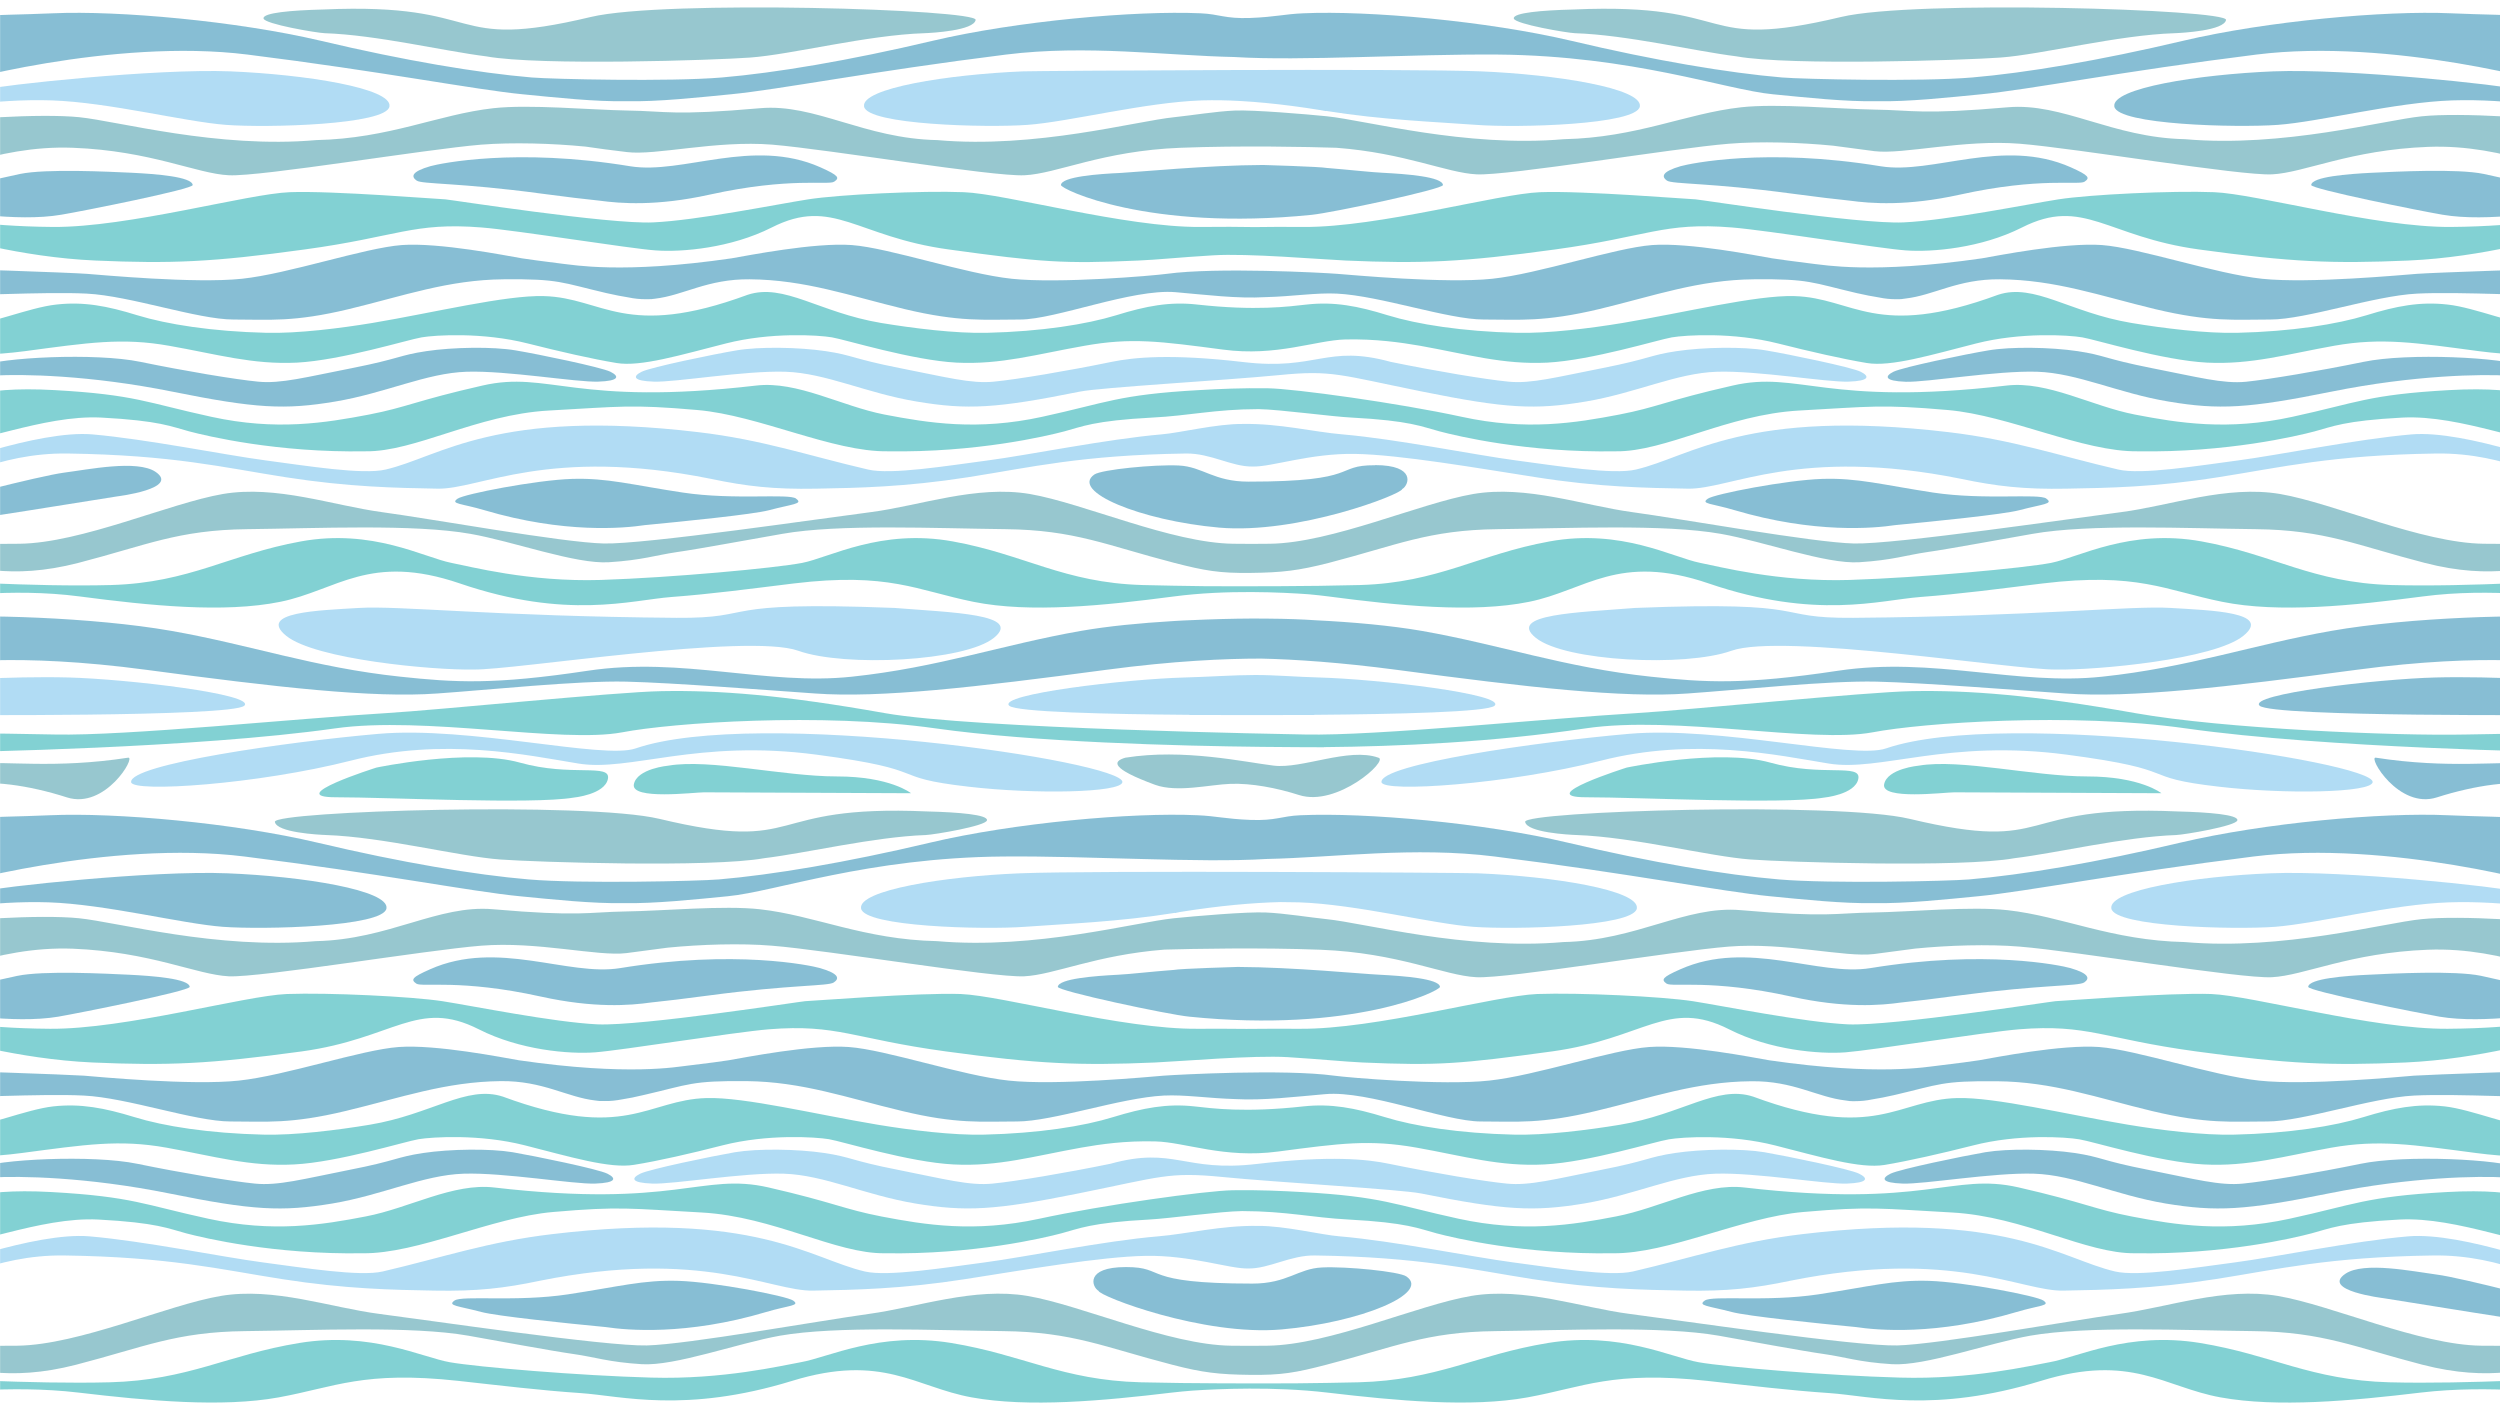 <svg xmlns="http://www.w3.org/2000/svg" viewBox="0 0 1920 1080" width="1920" height="1080"><title>Fond Pattern 1920x1080px-01-svg</title><defs><clipPath id="cp1"><path d="m0.08 0.1h1920.49v617.98h-1920.49z"></path></clipPath><clipPath id="cp2"><path d="m0.08 0.1h1920.49v617.98h-1920.49z"></path></clipPath><clipPath id="cp3"><path d="m0.08 0.1h1920.49v617.98h-1920.49z"></path></clipPath><clipPath id="cp4"><path d="m0.08 0.1h1920.49v617.98h-1920.49z"></path></clipPath><clipPath id="cp5"><path d="m0.08 0.1h1920.49v617.98h-1920.49z"></path></clipPath><clipPath id="cp6"><path d="m0.08 0.1h1920.49v617.98h-1920.49z"></path></clipPath><clipPath id="cp7"><path d="m0.08 0.1h1920.49v617.98h-1920.49z"></path></clipPath><clipPath id="cp8"><path d="m0.08 0.1h1920.49v617.98h-1920.49z"></path></clipPath><clipPath id="cp9"><path d="m0.08 0.1h1920.49v617.98h-1920.49z"></path></clipPath><clipPath id="cp10"><path d="m0.08 0.1h1920.49v617.98h-1920.49z"></path></clipPath><clipPath id="cp11"><path d="m0.08 0.1h1920.49v617.98h-1920.49z"></path></clipPath><clipPath id="cp12"><path d="m0.08 0.1h1920.49v617.98h-1920.49z"></path></clipPath><clipPath id="cp13"><path d="m0.08 0.1h1920.49v617.98h-1920.49z"></path></clipPath><clipPath id="cp14"><path d="m0.08 0.1h1920.49v617.98h-1920.49z"></path></clipPath><clipPath id="cp15"><path d="m0.08 0.1h1920.49v617.98h-1920.49z"></path></clipPath><clipPath id="cp16"><path d="m0.08 0.1h1920.49v617.98h-1920.49z"></path></clipPath><clipPath id="cp17"><path d="m0.08 0.1h1920.49v617.98h-1920.49z"></path></clipPath><clipPath id="cp18"><path d="m0.08 0.1h1920.49v617.98h-1920.49z"></path></clipPath><clipPath id="cp19"><path d="m0.08 0.1h1920.49v617.98h-1920.49z"></path></clipPath><clipPath id="cp20"><path d="m0.08 0.1h1920.49v617.98h-1920.49z"></path></clipPath><clipPath id="cp21"><path d="m0.08 0.1h1920.49v617.98h-1920.49z"></path></clipPath><clipPath id="cp22"><path d="m0.08 0.1h1920.49v617.98h-1920.49z"></path></clipPath><clipPath id="cp23"><path d="m0.08 0.1h1920.49v617.98h-1920.49z"></path></clipPath><clipPath id="cp24"><path d="m0.08 0.1h1920.49v617.98h-1920.49z"></path></clipPath><clipPath id="cp25"><path d="m0.08 0.1h1920.49v617.98h-1920.49z"></path></clipPath><clipPath id="cp26"><path d="m0.08 0.1h1920.49v617.98h-1920.49z"></path></clipPath><clipPath id="cp27"><path d="m0.08 0.1h1920.49v617.98h-1920.49z"></path></clipPath><clipPath id="cp28"><path d="m0.08 0.1h1920.49v617.98h-1920.49z"></path></clipPath><clipPath id="cp29"><path d="m1920.58 1082.31h-1920.49v-466.34h1920.49z"></path></clipPath><clipPath id="cp30"><path d="m1920.58 1082.31h-1920.49v-466.34h1920.49z"></path></clipPath><clipPath id="cp31"><path d="m1920.58 1082.31h-1920.49v-466.34h1920.49z"></path></clipPath><clipPath id="cp32"><path d="m1920.58 1082.31h-1920.49v-466.34h1920.49z"></path></clipPath><clipPath id="cp33"><path d="m1920.58 1082.31h-1920.49v-466.34h1920.49z"></path></clipPath><clipPath id="cp34"><path d="m1920.58 1082.31h-1920.49v-466.34h1920.49z"></path></clipPath><clipPath id="cp35"><path d="m1920.58 1082.31h-1920.49v-466.34h1920.49z"></path></clipPath><clipPath id="cp36"><path d="m1920.58 1082.31h-1920.49v-466.34h1920.49z"></path></clipPath><clipPath id="cp37"><path d="m1920.58 1082.31h-1920.49v-466.34h1920.49z"></path></clipPath><clipPath id="cp38"><path d="m1920.58 1082.31h-1920.49v-466.34h1920.49z"></path></clipPath><clipPath id="cp39"><path d="m1920.58 1082.31h-1920.49v-466.34h1920.49z"></path></clipPath><clipPath id="cp40"><path d="m1920.58 1082.31h-1920.49v-466.34h1920.49z"></path></clipPath><clipPath id="cp41"><path d="m1920.58 1082.31h-1920.49v-466.34h1920.49z"></path></clipPath><clipPath id="cp42"><path d="m1920.58 1082.31h-1920.49v-466.34h1920.49z"></path></clipPath><clipPath id="cp43"><path d="m1920.58 1082.31h-1920.49v-466.34h1920.49z"></path></clipPath><clipPath id="cp44"><path d="m1920.58 1082.31h-1920.49v-466.34h1920.49z"></path></clipPath><clipPath id="cp45"><path d="m1920.58 1082.31h-1920.49v-466.34h1920.49z"></path></clipPath><clipPath id="cp46"><path d="m1920.58 1082.31h-1920.49v-466.34h1920.49z"></path></clipPath><clipPath id="cp47"><path d="m1920.58 1082.31h-1920.49v-466.34h1920.49z"></path></clipPath><clipPath id="cp48"><path d="m1940.08 0.1h1920.49v617.98h-1920.49z"></path></clipPath><clipPath id="cp49"><path d="m1940.08 0.1h1920.49v617.98h-1920.49z"></path></clipPath><clipPath id="cp50"><path d="m1940.08 0.1h1920.49v617.98h-1920.49z"></path></clipPath><clipPath id="cp51"><path d="m1940.08 0.1h1920.49v617.98h-1920.49z"></path></clipPath><clipPath id="cp52"><path d="m1940.08 0.1h1920.49v617.98h-1920.49z"></path></clipPath><clipPath id="cp53"><path d="m1940.08 0.1h1920.49v617.98h-1920.49z"></path></clipPath><clipPath id="cp54"><path d="m1940.08 0.1h1920.49v617.98h-1920.49z"></path></clipPath><clipPath id="cp55"><path d="m1940.08 0.1h1920.49v617.98h-1920.49z"></path></clipPath><clipPath id="cp56"><path d="m1940.08 0.1h1920.49v617.98h-1920.49z"></path></clipPath><clipPath id="cp57"><path d="m1940.08 0.1h1920.49v617.98h-1920.49z"></path></clipPath><clipPath id="cp58"><path d="m1940.08 0.1h1920.49v617.98h-1920.49z"></path></clipPath><clipPath id="cp59"><path d="m1940.08 0.1h1920.49v617.98h-1920.49z"></path></clipPath><clipPath id="cp60"><path d="m3860.58 1082.31h-1920.49v-466.34h1920.49z"></path></clipPath><clipPath id="cp61"><path d="m3860.58 1082.31h-1920.49v-466.34h1920.49z"></path></clipPath><clipPath id="cp62"><path d="m3860.58 1082.31h-1920.49v-466.34h1920.49z"></path></clipPath><clipPath id="cp63"><path d="m3860.58 1082.31h-1920.49v-466.34h1920.49z"></path></clipPath><clipPath id="cp64"><path d="m3860.58 1082.31h-1920.49v-466.34h1920.49z"></path></clipPath><clipPath id="cp65"><path d="m3860.58 1082.31h-1920.49v-466.34h1920.49z"></path></clipPath><clipPath id="cp66"><path d="m3860.58 1082.31h-1920.49v-466.34h1920.49z"></path></clipPath><clipPath id="cp67"><path d="m3860.58 1082.31h-1920.49v-466.34h1920.49z"></path></clipPath><clipPath id="cp68"><path d="m3860.58 1082.31h-1920.49v-466.34h1920.49z"></path></clipPath><clipPath id="cp69"><path d="m3860.58 1082.31h-1920.49v-466.34h1920.49z"></path></clipPath><clipPath id="cp70"><path d="m3860.58 1082.31h-1920.49v-466.34h1920.49z"></path></clipPath><clipPath id="cp71"><path d="m3860.58 1082.31h-1920.49v-466.34h1920.49z"></path></clipPath></defs><style>		.s0 { fill: #63b9e9 } 		.s1 { fill: #107eaa } 		.s2 { fill: #30909f } 		.s3 { fill: #06a4a8 } 		.s4 { opacity: .5;fill: #107eaa } 		.s5 { fill: #bcdcf5 } 	</style><g id="Layer"><g id="Layer"><g id="Layer" style="opacity: .5"><g id="Clip-Path" clip-path="url(#cp1)"><g id="Layer"><g id="Layer"><path id="Layer" class="s0" d="m-46.6 549.1c0 0 224.8 1.7 234.2-7.1 9.4-8.8-89.8-20.5-135-21.7-45.2-1.2-103.3 2.9-105.1 3.5-1.7 0.6 5.9 25.3 5.9 25.3z"></path><path id="Layer" class="s1" d="m-49.5 402.9c4.7 0 139.7-21.7 139.7-21.7 0 0 48.1-5.9 29.3-18.8-14.1-9.6-52.2-1.7-70.4 0.6-18.2 2.4-98.6 22.9-107.5 27-8.8 4.1 8.9 12.9 8.9 12.9z"></path><path id="Layer" class="s1" d="m-37.2 290.8c8.8 4.7 12.9-1.2 33.4-2.4 20.6-1.1 72.2-0.5 136.2 12.4 64 12.9 86.3 14.1 125 7.6 38.8-6.5 69.9-21.9 101-22.9 31.1-1 84.5 8.2 101 7.6 16.4-0.5 16.4-4.1 9.4-7.6-7.1-3.5-55.4-13.5-72.8-16.4-17.4-3-48-2.5-68.7 0.6-20.7 3.1-20.6 5.8-56.4 12.9-35.8 7-55.2 12.3-72.8 10.5-17.6-1.7-56.3-8.2-90.3-15.2-34.1-7.1-107.5-3.5-123.9 3.5-16.4 7-21.1 9.4-21.1 9.4z"></path></g><path id="Layer" class="s1" d="m-42.7 161.1c4.7 0.4 55.1 9.8 89.8 3.8 16.2-2.7 101.1-19.6 100.9-22.8-0.5-6.4-28.4-8.5-46.2-9.4-17.8-0.8-66.1-3.3-86.5 0.9-20.3 4.2-63.5 14.8-63.5 14.8z"></path><path id="Layer" class="s2" d="m-90.8 611.9c4.6 0.4 40.4-20.7 75.3-25.3 18-2.4 57.7 4 113.9-4.7 6.3-1-17.6 39.9-47 30.5-29.3-9.4-59.5-13.6-79.8-9.4-20.4 4.3-56.4 24.7-56.4 24.7z"></path><path id="Layer" class="s0" d="m-55.4 85.3c4.7-1.1 51-9.7 95.1-8.2 44.1 1.5 102.1 16.4 133.8 18.8 31.7 2.4 123.3 0 125.6-14.1 2.4-14.1-64.5-24.6-122.1-27-57.5-2.3-176.1 10.6-190.1 14.1-14.1 3.5-62.3 10.6-62.3 10.6z"></path><path id="Layer" class="s0" d="m488.1 574.8c-24.9 8.6-127.6-17.3-197.5-11.2-70 6.1-191.4 23.4-189.9 37.1 0.9 8.2 97.1 1.7 168.6-16.5 71.5-18.3 135.7-4.2 174.9 2.2 39.2 6.5 91.5-19 183-6.8 91.5 12.1 52 17.2 116.8 24.6 50.6 5.9 117.1 4.7 118-3.5 1.8-15.9-281.2-57.7-373.9-25.9z"></path><path id="Layer" class="s0" d="m687.1 466.9c-141.6-5.6-102.9 8.1-167.6 7.6-140.9-1.2-212.8-9.5-243.9-7.6-31 1.9-78.1 3.2-55.8 21.4 22.4 18.2 113 26.5 143.8 25.9 30.7 0.6 210.6-28.3 249.5-14.4 35.5 12.7 128 8.2 150.3-10 22.3-18.2-32.9-19.4-76.3-22.9z"></path><path id="Layer" class="s1" d="m611.4 382.9c-5.9-4.1-47.7 1.3-86.9-4.6-39.2-5.9-58.1-11.4-85.4-10.5-27.4 0.9-82.7 11.6-87.7 15.2-5.9 4.1 3 3.6 20.5 8.8 61.4 18.2 107.4 13.9 123.3 11.5 30.1-2.9 83.2-8.2 95.6-11.5 17.6-4.7 26.4-4.7 20.6-8.8z"></path><path id="Layer" class="s1" d="m630.1 128.5c-51.9-23.1-105.9 5.7-146-0.8-88-14.5-146.3-2.1-153.5-0.1-14.9 4.3-14.9 8.1-10.6 11.1 4.2 2.9 32.9 1.5 95.8 10 19.4 2.6 33.8 4.3 44.5 5.4 16.2 2.2 43.8 4.4 84.6-4.6 62-13.7 91.6-7 95.8-10 4.3-2.9 3.5-4.7-10.6-11z"></path><path id="Layer" class="s2" d="m249.3 25.5c39.9 1.3 91.3 13.7 124.2 17.8 41 7.4 175.7 2.9 202.7 0.9 31.7-2.3 89.7-17.3 133.8-18.7 5.8-0.2 38-2 39.3-10.2 1.4-8.2-239.4-15.6-295.4-2.3-113 27-77.6-11.4-205.9-5.7-24 0.6-46.4 2.5-45.6 6.9 0.7 4.3 41.1 11.1 46.9 11.3z"></path><path id="Layer" class="s3" d="m513.4 588c31.9-5.4 88.2 8.3 129.3 8.3 41.1 0 57 12.9 57 12.9 0 0-151.3-0.7-158.9-0.7-7.6 0-56.3 6.1-54-6.1 2.3-12.2 26.6-14.4 26.6-14.4z"></path><path id="Layer" class="s3" d="m440.3 612.6c-31.9 5.3-141.4-0.3-182.4-0.3-41.1 0 31.2-22.8 31.2-22.8 0 0 70.6-14.9 110.2-3.8 39.6 11.1 69.9 0.3 67.6 12.4-2.3 12.2-26.6 14.5-26.6 14.5z"></path></g></g><g id="Clip-Path" clip-path="url(#cp2)"><path id="Layer" class="s1" d="m1975.4 523.8c-1.7-0.6-59.8-4.7-105-3.5-45.2 1.2-144.4 12.9-135 21.7 9.4 8.8 234.2 7.1 234.2 7.1 0 0 7.6-24.7 5.8-25.3z"></path></g><g id="Clip-Path" clip-path="url(#cp3)"><path id="Layer" class="s1" d="m1815.2 277.9c-34 7-72.8 13.5-90.4 15.3-17.6 1.7-37-3.6-72.8-10.6-35.8-7.1-35.6-9.8-56.3-12.9-20.8-3.1-51.3-3.6-68.7-0.6-17.4 2.9-65.8 12.9-72.8 16.4-7 3.5-7 7.1 9.4 7.7 16.4 0.5 69.8-8.7 100.9-7.7 31.2 1 62.3 16.5 101 22.9 38.7 6.5 61.1 5.3 125-7.6 64-12.9 115.7-13.5 136.2-12.3 20.6 1.1 24.7 7 33.5 2.3 0 0-4.7-2.3-21.2-9.4-16.4-7-89.8-10.6-123.8-3.5z"></path></g><g id="Clip-Path" clip-path="url(#cp4)"><path id="Layer" class="s1" d="m1907.6 133.6c-20.3-4.3-68.6-1.7-86.4-0.9-17.8 0.9-45.8 3-46.2 9.4-0.2 3.1 84.7 20.1 100.8 22.8 34.8 6 85.2-3.3 89.9-3.8l5.5-12.7c0 0-43.2-10.6-63.6-14.8z"></path></g><g id="Clip-Path" clip-path="url(#cp5)"><path id="Layer" class="s1" d="m1938.4 586.6c-17.9-2.3-57.7 4-113.8-4.7-6.3-1 17.6 39.9 46.9 30.5 29.4-9.4 59.5-13.6 79.8-9.4 20.4 4.3 56.4 24.7 56.4 24.7l6.1-15.8c-4.7 0.5-40.4-20.7-75.4-25.3z"></path></g><g id="Clip-Path" clip-path="url(#cp6)"><path id="Layer" class="s1" d="m1745.9 54.8c-57.5 2.4-124.4 12.9-122.1 27 2.4 14.1 93.9 16.4 125.6 14.1 31.7-2.3 89.8-17.3 133.9-18.8 44-1.5 90.3 7.1 95 8.2l20-5.8c0 0-48.1-7.1-62.2-10.6-14.1-3.5-132.7-16.4-190.2-14.1z"></path></g><g id="Clip-Path" clip-path="url(#cp7)"><g id="Layer"><path id="Layer" class="s0" d="m1012.8 520.3c-16.5-0.4-32.8-1.9-48.8-1.9-16 0-37.3 1.5-53.9 1.9-45.2 1.2-144.4 12.9-135 21.7 5.2 4.9 76.1 6.5 138.5 7q0 0.1 0 0.1c0 0 19.8 0.1 47.9 0.1 28.1 0 47.8-0.1 47.8-0.1q0 0 0-0.1c62.5-0.5 133.4-2.1 138.5-7 9.4-8.8-89.8-20.5-135-21.7z"></path><path id="Layer" class="s0" d="m1429 285.5c-7-3.5-55.4-13.5-72.8-16.4-17.4-3-48-2.5-68.7 0.6-20.7 3.1-20.5 5.8-56.3 12.9-35.8 7-55.2 12.3-72.8 10.5-17.6-1.7-56.4-8.2-90.4-15.2-49.3-13.5-56.5 6.8-112.8 0.2-56.2-6.6-84.8-3.6-101.4-0.2-34 7-72.8 13.5-90.4 15.2-17.6 1.8-37-3.5-72.8-10.5-35.8-7.1-35.6-9.8-56.3-12.9-20.7-3.1-51.3-3.6-68.7-0.6-17.4 2.9-65.7 12.9-72.8 16.4-7 3.5-7 7.1 9.4 7.6 16.4 0.6 69.8-8.6 101-7.6 31.1 1 62.2 16.5 100.9 22.9 38.8 6.5 61.1 5.3 125-7.6 16.1-3.3 112-8.7 153-12.7 41.1-4.1 46.6-0.2 110.5 12.7 64 12.9 86.3 14.1 125.1 7.6 38.7-6.5 69.8-21.9 100.9-22.9 31.2-1 84.6 8.2 101 7.6 16.4-0.5 16.4-4.1 9.4-7.6z"></path></g></g><g id="Clip-Path" clip-path="url(#cp8)"><path id="Layer" class="s1" d="m1967.3 206.5c-2.1-0.5-99.9 2.9-111 3.8-11 0.8-83 7.6-119 3.8-36-3.8-94.1-23.7-122.9-25.9-28.8-2.1-80.1 8.1-92.3 10.2-84.6 12.3-122.3 4.8-128.8 4.3-15.1-1.9-28-3.6-32.2-4.3-12.3-2.1-63.5-12.3-92.3-10.2-28.8 2.2-86.9 22.1-122.9 25.9-36 3.8-108-3-119-3.8-11.1-0.9-92.6-5.2-130.8 0-10.9 1.5-83 7.6-119 3.8-36-3.8-94.1-23.7-122.9-25.9-28.8-2.1-80.1 8.1-92.4 10.2-84.5 12.3-122.3 4.8-128.7 4.3-15.1-1.9-28-3.6-32.2-4.3-12.3-2.1-63.6-12.3-92.4-10.2-28.8 2.2-86.8 22.1-122.8 25.9-36 3.8-108.1-3-119.1-3.8-11-0.9-108.9-4.3-111-3.8-1.6 0.3-46.6 15.4 0 19.9 15.6 1.4 77.5-2.6 111-0.9 33.5 1.7 85.2 19.9 112.7 19.9 27.6 0 46.2 2.2 88.6-8 42.3-10.2 76.2-22.5 119-22.9 42.8-0.4 44.1 2.5 78.8 10.6 6.7 1.5 12.2 2.6 16.8 3.3 4.7 1 9.1 1.4 13.3 1.4 3.5 0.1 5.8-0.1 7.3-0.4 22.1-2.6 40.1-15.2 72.7-14.9 42.8 0.4 76.7 12.7 119 22.9 42.4 10.1 61.1 8 88.6 8 27.5 0 86-23.8 119.4-21 23.1 2 47.5 5.1 69.2 3.8 20.8-0.5 38.9-3.5 54.8-2.7 33.5 1.7 85.2 19.9 112.8 19.9 27.5 0 46.1 2.1 88.5-8 42.4-10.2 76.3-22.5 119-22.9 42.8-0.4 44.1 2.5 78.8 10.6 6.7 1.5 12.2 2.6 16.9 3.3 4.7 1 9 1.4 13.2 1.4 3.5 0.1 5.8-0.2 7.3-0.5 22.1-2.5 40.2-15.1 72.7-14.8 42.8 0.4 76.7 12.7 119.1 22.9 42.3 10.1 61 8 88.5 8 27.6 0 79.3-18.2 112.7-19.9 33.5-1.7 95.5 2.3 111 0.8 46.7-4.4 1.6-19.5 0-19.8z"></path></g><g id="Clip-Path" clip-path="url(#cp9)"><path id="Layer" class="s1" d="m1062 132.7c-8.8-0.4-25.6-2.3-42.8-3.7q0 0-0.1 0c-4.8-1-48.7-2.3-49-2.3-43.1 0.2-95.7 5.4-109.2 6.1-17.7 0.8-45.7 2.9-46.1 9.3-0.2 3.2 66.9 35.6 192.6 22.9 16.3-1.7 101-19.7 100.8-22.9-0.4-6.4-28.4-8.5-46.2-9.4z"></path></g><g id="Clip-Path" clip-path="url(#cp10)"><path id="Layer" class="s2" d="m1058.6 581.9c-22.8-8.1-58.7 8.8-80.4 6.1-21.8-2.6-69.2-13.3-113.9-6.1-9.8 2.8-11.5 8.2 22.7 20.8 17 6.2 41.7-0.1 57.9-0.7 16.2-0.6 35.6 3.1 52.8 8.6 29.3 9.4 69.2-26.8 60.9-28.7z"></path></g><g id="Clip-Path" clip-path="url(#cp11)"><path id="Layer" class="s0" d="m1137.3 54.8c-55.8-2.3-340.9-0.4-351.6 0-57.6 2.4-124.5 12.9-122.1 27 2.3 14.1 93.9 16.4 125.6 14.1 31.7-2.3 89.8-17.3 133.8-18.8q7.2-0.2 14.4-0.1c20.7 0.4 46.2 2.6 76.9 7.6 1.9 0.3 3.2 0.6 3.8 0.7l0.4-0.1c42.8 6.9 84.1 8.4 115.3 10.7 31.7 2.4 123.2 0 125.6-14.1 2.3-14.1-64.6-24.6-122.1-27z"></path></g><g id="Clip-Path" clip-path="url(#cp12)"><path id="Layer" class="s1" d="m1984.2 23.1c-19.9-12.9-52.1-10.7-102.1-12.9-50-2.2-140.9 5.9-205.4 21.1-64.6 15.3-121 24.7-162.1 28.2-39.9 3.4-130.6 1.3-146 0-41.1-3.5-97.5-12.9-162-28.2-64.6-15.2-155.5-23.3-205.5-21.1-14.7 0.6-21.1 2.8-40.9 3.6-19.8 0.7-23.6-3-38.3-3.6-50-2.2-140.9 5.9-205.5 21.1-64.6 15.3-120.9 24.7-162 28.2-40 3.4-130.6 1.3-146.1 0-41.1-3.5-97.4-12.9-162-28.2-64.6-15.2-155.5-23.3-205.4-21.1-50 2.2-82.2 0-102.2 12.9-19.9 12.9 17.6 43.4 17.6 43.4 3.6-2.3 130.4-37.5 233.7-24.6 103.3 12.9 174.9 27 211.3 30.5 24.6 2.4 56.7 5.9 80.1 5.3 23.3 0.6 55.4-2.9 80-5.3 36.4-3.5 108-17.6 211.3-30.5 62-7.7 122.7 0.8 175.3 1.9 51.7 3.2 136.3-2.4 202.2-1.9 104.1 0.9 174.9 27 211.3 30.5 24.7 2.4 56.8 5.9 80.1 5.3 23.3 0.6 55.4-2.9 80.1-5.3 36.4-3.5 108-17.6 211.3-30.5 103.3-12.9 230.1 22.3 233.6 24.7 0-0.1 37.6-30.6 17.6-43.5z"></path></g><g id="Clip-Path" clip-path="url(#cp13)"><path id="Layer" class="s0" d="m1448.4 574.8c-25 8.6-127.6-17.3-197.6-11.2-69.9 6.1-191.4 23.4-189.8 37.1 0.9 8.2 97 1.7 168.5-16.5 71.5-18.3 135.8-4.2 174.9 2.2 39.2 6.5 91.5-19 183-6.8 91.6 12.1 52 17.2 116.9 24.6 50.6 5.9 117 4.7 117.9-3.5 1.8-15.9-281.2-57.7-373.8-25.9z"></path></g><g id="Clip-Path" clip-path="url(#cp14)"><path id="Layer" class="s3" d="m1894.2 564.1c-54.6 1.2-186.5-4.4-254.2-16.4-79.3-14.1-128.3-17.7-171.6-16.9-35.5 0.6-170.3 14.4-212 16.9-68.7 4.1-199.6 17.6-254.2 16.4-10.1-0.2-254.7-4.4-322.5-16.4-79.3-14.1-128.3-17.7-171.6-16.9-35.5 0.6-170.3 14.4-211.9 16.9-68.7 4.1-199.6 17.6-254.2 16.4-54.6-1.1-81-1.1-81-1.1l4.7 14.6c4.7 0 184.3-2.9 291.7-18.2 68.9-9.7 174.2 11.8 220.6 3 38.2-7.3 152.9-15.4 240.5-3 74.6 10.6 187.3 13.5 250.7 14.2 10.6 0.2 47 0.3 47.6 0.3v-0.1c56.3-0.5 129.3-3.7 200.9-14.4 68.8-10.2 174.1 11.8 220.6 3 38.2-7.3 152.9-15.4 240.4-3 107.5 15.3 287.1 18.2 291.8 18.2l4.7-14.6c0 0-26.5 0-81 1.1z"></path></g><g id="Clip-Path" clip-path="url(#cp15)"><path id="Layer" class="s1" d="m1973.7 474.5c-33.5-2.9-122.7-0.6-183.2 10-60.4 10.6-109.7 28.2-176.1 35.2-65.4 7-129.6-15.5-202.6-4.6-73 11-102.3 9-143.9 4.6-66.3-7-115.6-24.6-176.1-35.2-23.7-4.1-52.6-6.7-80.8-8.1-10-0.7-22.8-1.2-37.3-1.3-29.3-0.5-71.9 1.7-73 1.9-25.1 1.5-49.9 3.9-70.4 7.5-60.5 10.6-109.8 28.2-176.1 35.2-65.5 7-129.7-15.5-202.6-4.6-73 11-102.4 9-144 4.6-66.3-7-115.6-24.6-176.1-35.2-60.4-10.6-149.6-12.9-183.1-10-33.5 2.9 4.7 35.8 4.7 35.8 5.3-0.6 58.1-9.4 159.1 4.1 100.9 13.5 173.7 21.8 223.6 18.2 39-2.7 108.3-10 145.1-9.1 36.9 0.9 106.2 6.4 145.1 9.1 49.9 3.6 122.7-4.7 223.7-18.2 51.7-6.9 91.6-8.6 118.9-8.6 26 0.6 60.6 2.9 103.8 8.6 101 13.5 173.8 21.8 223.7 18.2 38.9-2.7 108.2-10 145.1-9.1 36.8 0.9 106.1 6.4 145.1 9.1 49.9 3.6 122.6-4.7 223.6-18.2 101-13.5 153.8-4.7 159.1-4.1 0 0 38.1-32.8 4.7-35.8z"></path></g><g id="Clip-Path" clip-path="url(#cp16)"><path id="Layer" class="s0" d="m1255.7 466.9c141.6-5.6 102.8 8.1 167.6 7.6 140.9-1.2 212.8-9.5 243.9-7.6 31 1.9 78.1 3.2 55.7 21.4-22.3 18.2-112.9 26.5-143.7 25.9-30.7 0.6-210.6-28.3-249.5-14.4-35.5 12.7-128 8.2-150.3-10-22.3-18.2 32.9-19.4 76.3-22.9z"></path></g><g id="Clip-Path" clip-path="url(#cp17)"><path id="Layer" class="s3" d="m1979 445.8c-2.4-0.6-82.2 5.2-142.6 3.5-60.5-1.8-90.4-23.5-145.6-33.5-55.2-10-94.3 12.3-115.6 16.5-21 4-99.5 11.3-154.7 13.1-55.1 1.7-100.5-10.4-114.7-13.1-21.3-4.2-60.5-26.5-115.7-16.5-55.1 10-85.1 31.7-145.5 33.5-39.9 1.1-89.1 1-118.7 0.9-16.4-0.2-33.1-0.5-48.6-0.9-60.5-1.8-90.4-23.5-145.6-33.5-55.2-10-94.3 12.3-115.6 16.5-21 4-99.5 11.3-154.7 13.1-55.1 1.7-100.5-10.4-114.7-13.1-21.3-4.2-60.5-26.5-115.6-16.5-55.2 10-85.2 31.7-145.6 33.5-60.5 1.7-140.3-4.1-142.6-3.5-2.4 0.5 9.3 13.5 9.3 13.5 3 0 55.8-8.3 109.2-1.2 53.4 7 110.4 12.9 153.8 4.1 43.5-8.8 68.6-37.8 138-14.1 82.2 28.1 131.4 12.8 162.4 10.4 31-2.3 61.3-6.4 94-10.4 72.8-8.8 94.5 5.3 138 14.1 43.4 8.8 100.3 2.9 153.8-4.1 40.8-5.4 84.1-3.1 103.6-1.7q7.8 0.7 15.5 1.7c53.4 7 110.4 12.9 153.8 4.1 43.5-8.8 68.6-37.8 138-14.1 82.2 28.1 131.4 12.8 162.4 10.4 31-2.3 61.3-6.4 94-10.4 72.8-8.8 94.5 5.3 138 14.1 43.4 8.8 100.4 2.9 153.8-4.1 53.4-7.1 106.2 1.2 109.2 1.2-0.1 0 11.6-12.9 9.3-13.5z"></path></g><g id="Clip-Path" clip-path="url(#cp18)"><path id="Layer" class="s2" d="m1907.4 417.6c-47.6-0.6-115.1-31.1-156.2-38.2-41.1-7-84.5 9-122 13.9-37.6 4.8-174 24.9-205.4 24.1-31.3-0.7-132.6-19-170.4-24.1-37.5-5.1-80.9-20.9-122-13.9-41.1 7.1-108.6 37.6-156.1 38.2q-7.3 0.1-14.1 0.1-6.8 0-14.1-0.1c-47.5-0.6-115-31.1-156.1-38.2-41.1-7-84.5 9-122.1 13.9-37.6 4.8-174 24.9-205.3 24.1-31.4-0.7-132.6-19-170.4-24.1-37.6-5.1-81-20.9-122.1-13.9-41 7.1-108.5 37.6-156.1 38.2-47.5 0.6-81-1.2-81-1.2l15.9 12.3c26.4 6.5 58.1 17.1 110.3 3.6 52.2-13.5 76.3-25.3 129.7-25.9 53.4-0.6 128-4.1 171.4 3.6 32.6 5.7 80.7 23.4 106.3 21.8 25.6-1.6 35.9-5.4 52.3-7.8 16.4-2.3 58.8-10.2 80.9-14 43.4-7.7 118-4.2 171.4-3.6 53.4 0.6 77.5 12.4 129.7 25.9 23.4 6 34.6 8 58.7 7.7 24-0.3 36.4-1.7 59.9-7.7 52.2-13.5 76.3-25.3 129.7-25.9 53.4-0.6 127.9-4.1 171.4 3.6 32.6 5.7 80.7 23.4 106.3 21.8 25.6-1.6 35.8-5.4 52.2-7.8 16.5-2.3 58.8-10.2 80.9-14 43.5-7.7 118-4.2 171.4-3.6 53.5 0.6 77.5 12.4 129.8 25.9 52.2 13.5 83.9 2.9 110.3-3.6l15.9-12.3c0 0-33.5 1.8-81 1.2z"></path></g><g id="Clip-Path" clip-path="url(#cp19)"><path id="Layer" class="s1" d="m1571.6 382.9c-5.9-4.1-47.7 1.3-86.9-4.6-39.2-6-58-11.4-85.4-10.5-27.4 0.9-82.7 11.6-87.7 15.2-5.9 4.1 3.1 3.6 20.5 8.8 61.5 18.2 107.5 13.9 123.3 11.5 30.2-2.9 83.2-8.2 95.6-11.5 17.7-4.7 26.5-4.7 20.6-8.8z"></path></g><g id="Clip-Path" clip-path="url(#cp20)"><path id="Layer" class="s0" d="m1972.5 360.1c0 0-78.7-30-120.3-26.5-41.7 3.6-102.2 15.9-133.3 20-31.1 4.1-74.5 11.2-92.1 7-46-10.7-81-22.9-130.3-28.7-155.5-18.5-198.2 19-240.1 28.7-17.6 4.2-61-2.9-92.1-7-31.1-4.1-91.6-16.4-133.3-20-21.9-1.8-48.3-8.5-76.5-8-20.2-0.2-48.6 6.9-62.5 8-41.7 3.6-102.2 15.9-133.3 20-31.1 4.1-74.5 11.2-92.1 7-46-10.7-81-22.9-130.3-28.7-155.6-18.5-198.2 19-240.1 28.7-17.6 4.2-61-2.9-92.1-7-31.1-4.1-91.6-16.4-133.3-20-41.7-3.5-120.3 26.5-120.3 26.5 0 0-14.1 18.2-3.5 15.2 10.5-2.9 50.5-27.8 105-27 81 1.2 118.6 10.6 167.3 18.2 48.8 7.6 84.6 8.2 116.8 8.8 32.3 0.6 85-32.6 209.6-7.6 27.4 5.8 48.7 8.2 81 7.6 32.2-0.6 68.1-1.2 116.8-8.8 48.7-7.6 86.3-17 167.3-18.2 19-0.3 35.2 10.3 51.3 10 14.5 0.4 44-10.3 78.6-9.7 34.7 0.6 93.3 10.8 138.9 17.9 48.7 7.7 84.5 8.2 116.8 8.8 32.3 0.6 84.9-32.6 209.5-7.6 27.5 5.8 48.7 8.2 81 7.6 32.3-0.6 68.1-1.1 116.8-8.8 48.7-7.6 86.3-17 167.3-18.2 54.5-0.8 94.5 24.1 105.1 27 10.5 3-3.6-15.2-3.6-15.2z"></path></g><g id="Clip-Path" clip-path="url(#cp21)"><path id="Layer" class="s3" d="m1963.1 309.6c-8.2-0.6-20-13.5-82.2-10-62.2 3.5-70.5 9.7-120.3 20.5-49.8 10.9-87.5 4.7-120.9-1.7-33.5-6.5-67.1-26-98.6-22.3-139.7 16.2-159.4-11.7-210.4 0-51 11.6-57.7 16.6-87.2 22.3-33.5 6.4-71.1 12.6-120.9 1.7-48.8-10.6-128.4-21.6-148.7-21.9-20.4-0.3-37.3 0.5-53.2 1.4-62.2 3.5-70.6 9.7-120.3 20.5-49.8 10.9-87.5 4.7-121-1.7-33.4-6.5-67-26-98.6-22.3-139.6 16.2-159.3-11.7-210.3 0-51 11.6-57.8 16.6-87.2 22.3-33.5 6.4-71.2 12.6-121 1.7-49.7-10.8-58.1-17-120.3-20.5-62.2-3.5-74 9.4-82.2 10-8.2 0.6-37 29.9-8.8 31.7 28.2 1.7 81.6-22.9 126.8-20.6 45.2 2.4 53.9 7 67.5 10.6 13.7 3.6 67.5 16.5 135.6 15.3 37.6 0.5 85.3-28.2 140.5-31.3 55.1-3 62.7-4.9 114.2-0.4 47.4 4.1 103.9 32.3 146.2 31.7 68.1 1.1 121.9-11.7 135.6-15.3 13.6-3.6 22.3-8.2 67.5-10.6 28.4-1.4 47.6-6.4 81.7-6.5 16.7 0.3 56.3 5.8 71.5 6.5 45.2 2.4 53.8 7 67.5 10.6 13.6 3.6 67.5 16.5 135.5 15.3 37.6 0.5 85.4-28.2 140.5-31.3 55.1-3 62.8-4.9 114.3-0.4 47.3 4.1 103.9 32.3 146.1 31.7 68.1 1.1 122-11.7 135.6-15.3 13.7-3.6 22.3-8.2 67.5-10.6 45.2-2.3 98.6 22.3 126.8 20.6 28.2-1.8-0.6-31.1-8.8-31.7z"></path></g><g id="Clip-Path" clip-path="url(#cp22)"><path id="Layer" class="s3" d="m1950.8 250.3c-18.8-0.6-49.9-14.1-71-16.4-21.2-2.4-39.4 1.1-62.3 8.2-22.9 7-57.4 12.5-99.2 13.5-24 0.6-56.9-3.5-81.5-7.6-47.5-8-74.4-30.8-102.3-21.6-94.1 34.7-111 2.2-156.6 1-29.3-0.8-84 12.6-131.5 20.6-24.6 4.1-57.5 8.2-81.5 7.6-41.9-1-76.4-6.5-99.2-13.5-22.9-7.1-41.1-10.6-62.3-8.2-13.6 1.5-38.7 5-83.9 0-21.1-2.4-39.3 1.1-62.2 8.2-22.9 7-57.4 12.5-99.2 13.5-24.1 0.6-56.9-3.5-81.6-7.6-47.5-8-74.3-30.8-102.3-21.6-94.1 34.7-111 2.2-156.5 1-29.4-0.8-84 12.6-131.5 20.6-24.7 4.1-57.5 8.2-81.6 7.6-41.8-1-76.3-6.5-99.2-13.5-22.9-7.1-41.1-10.6-62.2-8.2-21.1 2.3-52.3 15.8-71 16.4-18.8 0.6-34.1 2.3-34.1 2.3l10.6 15.9c0 0 21.7 7.6 70.4 1.2 48.8-6.5 74.6-10.6 111-4.1 36.4 6.4 64 14.6 98 12.9 34-1.8 85.1-17.6 95.7-19.4 10.5-1.8 46.9-4.1 81.6 4.7 24.5 6.2 49.4 11.9 68.1 15 18.6 3.1 49.2-6.2 83.9-15 34.6-8.8 71-6.5 81.6-4.7 10.5 1.8 61.6 17.6 95.6 19.4 34.1 1.7 61.7-6.5 98.1-12.9 36.3-6.5 57.9-3.5 106.6 2.9 41.2 5.5 71-7.2 94-7.8 23.1-0.5 42.4 2.3 57 4.8 36.4 6.5 64 14.7 98 13 34.1-1.8 85.2-17.6 95.7-19.4 10.6-1.8 47-4.1 81.6 4.7 24.6 6.2 49.5 11.9 68.1 15 18.7 3.1 49.3-6.2 83.9-15 34.6-8.8 71-6.5 81.6-4.7 10.6 1.8 61.6 17.6 95.7 19.4 34 1.7 61.6-6.5 98-13 36.4-6.4 62.2-2.3 110.9 4.2 48.8 6.4 70.5-1.2 70.5-1.2l10.6-15.9c-0.1 0-15.3-1.7-34.1-2.3z"></path></g><g id="Clip-Path" clip-path="url(#cp23)"><path id="Layer" class="s3" d="m1967.3 166.2c-1.2 0.4-27.5 7.6-85.1 8.1-57.6 0.4-149.6-25.5-181.8-26.7-32.2-1.3-95.8 1.8-119.5 5.5-23.6 3.7-85.4 16.2-119.1 17.7-33.8 1.6-157.3-17.7-159.6-17.7-3.4 0-87.2-6.8-119.4-5.5-32.2 1.2-124.2 27.1-181.8 26.7-14.2-0.1-26.7-0.1-37.5 0.1-11.4-0.2-25.2-0.3-41.6-0.1-57.6 0.4-149.5-25.5-181.7-26.7-32.2-1.3-95.9 1.8-119.5 5.5-23.7 3.7-85.4 16.2-119.2 17.7-33.7 1.6-157.3-17.7-159.5-17.7-3.4 0-87.3-6.8-119.5-5.5-32.2 1.2-124.1 27.1-181.8 26.7-57.6-0.5-83.9-7.7-85.1-8.1-1.3-0.4 2.9 14 2.9 14 3 1.3 56.8 17.4 114.9 19.9 58 2.5 89.4 1.3 160.5-8.5 71.2-9.7 83.5-21.1 136-16.9 27.4 2.2 113.4 16.2 133.5 17.6 20.1 1.5 57.9-1.7 89.3-17.6 47-23.8 64.8 7.2 136 16.9 71.2 9.8 87.5 11.1 145.5 8.5 14.6-0.6 30.7-2.4 57.4-4 26.6-1.7 82.1 3.1 102 4 58 2.5 89.4 1.3 160.6-8.5 71.1-9.7 83.4-21.2 136-16.9 27.4 2.2 113.4 16.2 133.4 17.6 20.1 1.5 57.9-1.7 89.3-17.6 47.1-23.8 64.9 7.2 136 16.9 71.2 9.8 102.6 11 160.6 8.5 58.1-2.5 111.9-18.6 114.8-19.9 0.1 0 4.3-14.4 3-14z"></path></g><g id="Clip-Path" clip-path="url(#cp24)"><path id="Layer" class="s1" d="m1590.4 128.5c-51.9-23.1-106 5.7-146-0.8-88.1-14.5-146.3-2.1-153.6-0.1-14.8 4.3-14.8 8.1-10.6 11.1 4.3 2.9 32.9 1.5 95.9 10 19.4 2.6 33.7 4.3 44.5 5.4 16.2 2.2 43.7 4.4 84.5-4.6 62-13.7 91.6-7 95.9-10 4.2-2.9 3.5-4.7-10.6-11z"></path></g><g id="Clip-Path" clip-path="url(#cp25)"><path id="Layer" class="s2" d="m1977.5 95.2c-22.3-4.7-87.8-8.9-117.4-5.9-29.7 3-106.6 24.2-182 17.6-56.3-1.2-93.8-28.2-136.2-24.5-66.7 5.8-72.5 2.2-101.5 1.8-29-0.5-75.5-4.9-103.3-1.8-42.3 4.7-79.8 23.3-136.1 24.5-75.4 6.6-152.4-14.6-182-17.6-15.8-1.6-56.3-5-70.6-4.4-14.4 0.6-33.9 3.8-46.5 5.1-29.7 3-106.6 24.3-182 17.6-56.3-1.1-93.8-28.2-136.1-24.5-66.8 5.9-72.6 2.2-101.6 1.8-29-0.5-75.4-4.9-103.3-1.8-42.2 4.7-79.8 23.3-136.1 24.5-75.4 6.7-152.4-14.6-182-17.6-29.6-3-95.1 1.2-117.4 5.9-22.3 4.7 0 42.2 0 42.2 0 0 52.8-27 112.7-24.6 59.9 2.3 95.1 20 119.7 21.1 24.7 1.2 150.3-19.9 193.7-23.5 24.4-1.9 54.6-1 80.2 1.5 9.4 1.4 19.9 2.8 31.8 4.2 22.1 2.8 68.2-9.2 111.6-5.7 43.4 3.6 169.1 24.7 193.7 23.5 24.7-1.1 59.9-18.8 119.7-21.1 46.4-1.8 98.6-0.7 119.9 0 52.6 4 84.7 19.3 107.6 20.4 24.7 1.2 150.3-20 193.7-23.5 24.4-2 54.6-1 80.2 1.5 9.4 1.3 19.9 2.7 31.7 4.2 22.1 2.7 68.2-9.2 111.7-5.7 43.4 3.5 169 24.7 193.7 23.5 24.6-1.2 59.9-18.8 119.7-21.1 59.9-2.4 112.7 24.6 112.7 24.6 0 0 22.4-37.5 0.1-42.2z"></path></g><g id="Clip-Path" clip-path="url(#cp26)"><path id="Layer" class="s2" d="m1209.5 25.5c40 1.3 91.4 13.7 124.3 17.8 40.9 7.4 175.6 2.9 202.6 0.9 31.7-2.3 89.8-17.3 133.8-18.7 5.8-0.2 38-2 39.4-10.2 1.3-8.2-239.5-15.6-295.5-2.3-113 27-77.5-11.4-205.9-5.7-23.9 0.6-46.4 2.5-45.6 6.9 0.8 4.3 41.2 11.1 46.9 11.3z"></path></g><g id="Clip-Path" clip-path="url(#cp27)"><path id="Layer" class="s3" d="m1473.7 588c31.9-5.4 88.2 8.3 129.2 8.3 41.1 0 57.1 12.9 57.1 12.9 0 0-151.4-0.7-159-0.7-7.6 0-56.3 6.1-54-6.1 2.3-12.2 26.7-14.4 26.7-14.4z"></path></g><g id="Clip-Path" clip-path="url(#cp28)"><path id="Layer" class="s3" d="m1400.6 612.6c-32 5.3-141.4-0.3-182.5-0.3-41 0 31.2-22.8 31.2-22.8 0 0 70.7-14.9 110.3-3.8 39.6 11.1 69.9 0.3 67.6 12.4-2.3 12.2-26.6 14.5-26.6 14.5z"></path></g></g><g id="Layer" style="opacity: .5"><g id="Clip-Path" clip-path="url(#cp29)"><g id="Layer"><g id="Layer"><path id="Layer" class="s1" d="m1970.2 1018.8c-4.7 0-139.7-21.8-139.7-21.8 0 0-48.2-5.8-29.3-18.7 14.1-9.7 52.2-1.8 70.4 0.6 18.2 2.3 98.6 22.9 107.4 27 8.8 4.1-8.8 12.9-8.8 12.9z"></path><path id="Layer" class="s1" d="m1957.9 906.7c-8.8 4.7-12.9-1.2-33.5-2.4-20.5-1.2-72.2-0.6-136.2 12.3-63.9 13-86.3 14.1-125 7.7-38.7-6.5-69.8-21.9-101-22.9-31.1-1-84.5 8.2-100.9 7.6-16.5-0.6-16.5-4.1-9.4-7.6 7-3.5 55.4-13.5 72.8-16.5 17.4-2.9 47.9-2.5 68.7 0.6 20.7 3.1 20.5 5.9 56.3 12.9 35.8 7.1 55.2 12.4 72.8 10.6 17.6-1.7 56.3-8.2 90.4-15.2 34-7.1 107.4-3.6 123.8 3.5 16.5 7 21.2 9.4 21.2 9.4z"></path></g><path id="Layer" class="s1" d="m1963.4 777c-4.7 0.4-55.1 9.7-89.9 3.8-16.1-2.8-101-19.7-100.8-22.9 0.4-6.3 28.4-8.5 46.2-9.3 17.8-0.9 66.1-3.4 86.4 0.8 20.3 4.3 63.6 14.9 63.6 14.9z"></path><path id="Layer" class="s0" d="m1976 701.2c-4.7-1.2-51-9.7-95-8.2-44.1 1.5-102.2 16.4-133.9 18.8-31.7 2.3-123.2 0-125.6-14.1-2.3-14.1 64.6-24.7 122.1-27 57.5-2.4 176.1 10.5 190.2 14.1 14.1 3.5 62.2 10.5 62.2 10.5z"></path><path id="Layer" class="s1" d="m1309.3 998.8c5.9-4.1 47.7 1.2 86.9-4.7 39.2-5.9 58-11.3 85.4-10.4 27.4 0.9 82.7 11.6 87.7 15.1 5.9 4.1-3.1 3.6-20.5 8.8-61.5 18.3-107.5 14-123.3 11.6-30.2-2.9-83.2-8.3-95.6-11.6-17.7-4.7-26.5-4.7-20.6-8.8z"></path><path id="Layer" class="s1" d="m1290.5 744.4c51.9-23.1 106 5.7 146-0.9 88.1-14.4 146.3-2.1 153.6 0 14.8 4.3 14.8 8.1 10.6 11-4.3 3-32.9 1.6-95.9 10-19.4 2.6-33.7 4.3-44.5 5.4-16.2 2.3-43.7 4.5-84.5-4.5-62-13.7-91.6-7-95.9-10-4.2-3-3.5-4.8 10.6-11z"></path><path id="Layer" class="s2" d="m1671.4 641.3c-40 1.4-91.4 13.8-124.3 17.8-40.9 7.4-175.6 3-202.6 1-31.7-2.3-89.8-17.3-133.8-18.8-5.8-0.2-38-1.9-39.4-10.1-1.3-8.2 239.5-15.7 295.4-2.3 113.1 27 77.6-11.4 206-5.7 23.9 0.6 46.4 2.5 45.6 6.8-0.8 4.4-41.1 11.1-46.9 11.3z"></path></g></g><g id="Clip-Path" clip-path="url(#cp30)"><path id="Layer" class="s1" d="m105.5 893.8c34 7 72.8 13.5 90.3 15.2 17.7 1.8 37-3.5 72.8-10.6 35.8-7 35.7-9.8 56.4-12.9 20.7-3.1 51.3-3.5 68.7-0.6 17.4 3 65.7 12.9 72.8 16.5 7 3.5 7 7-9.4 7.6-16.5 0.6-69.9-8.6-101-7.6-31.1 1-62.2 16.4-100.9 22.9-38.8 6.4-61.1 5.3-125.1-7.7-64-12.9-115.6-13.5-136.2-12.3-20.5 1.2-24.6 7-33.4 2.4 0 0 4.7-2.4 21.1-9.4 16.4-7.1 89.8-10.6 123.9-3.5z"></path></g><g id="Clip-Path" clip-path="url(#cp31)"><path id="Layer" class="s1" d="m13.1 749.5c20.3-4.3 68.6-1.7 86.4-0.9 17.8 0.9 45.7 3 46.2 9.3 0.2 3.2-84.7 20.1-100.9 22.9-34.7 5.9-85.1-3.4-89.8-3.8l-5.5-12.7c0 0 43.2-10.6 63.6-14.8z"></path></g><g id="Clip-Path" clip-path="url(#cp32)"><path id="Layer" class="s1" d="m174.8 670.7c57.5 2.3 124.4 12.9 122 27-2.3 14.1-93.9 16.4-125.6 14.1-31.7-2.4-89.8-17.3-133.8-18.8-44-1.5-90.4 7-95.1 8.2l-20-5.9c0 0 48.2-7 62.3-10.5 14.1-3.6 132.6-16.5 190.1-14.1z"></path></g><g id="Clip-Path" clip-path="url(#cp33)"><g id="Layer"><path id="Layer" class="s1" d="m864.7 973.1c31.9 0 10 12.7 97.1 12.7 27 0 35-11.6 53.6-12.4 18.6-0.9 59.2 3.1 64.7 6.9 18.8 12.9-35.2 35.4-95.7 40.7-60.4 5.3-140.2-25.6-140.7-29.6-5-2.8-10.9-18.3 21-18.3z"></path><path id="Layer" class="s0" d="m491.7 901.4c7-3.5 55.4-13.5 72.8-16.5 17.3-2.9 47.9-2.5 68.6 0.6 20.7 3.1 20.6 5.9 56.4 12.9 35.8 7.1 55.2 12.4 72.8 10.6 17.6-1.7 56.3-8.2 90.4-15.2 49.2-13.6 56.5 6.7 112.7 0.1 56.2-6.6 84.9-3.6 101.4-0.1 34.1 7 72.8 13.5 90.4 15.2 17.6 1.8 37-3.5 72.8-10.6 35.8-7 35.6-9.8 56.4-12.9 20.7-3.1 51.3-3.5 68.6-0.6 17.4 3 65.8 12.9 72.8 16.5 7.1 3.5 7.1 7-9.4 7.6-16.4 0.6-69.8-8.6-100.9-7.6-31.2 1-62.2 16.4-101 22.9-38.7 6.4-61 5.2-125-7.7-16-3.2-111.9-8.6-153-12.7-41.1-4-46.5-0.2-110.5 12.7-64 12.9-86.3 14.1-125 7.7-38.8-6.5-69.9-21.9-101-22.9-31.1-1-84.5 8.2-101 7.6-16.4-0.6-16.4-4.1-9.3-7.6z"></path></g></g><g id="Clip-Path" clip-path="url(#cp34)"><path id="Layer" class="s1" d="m-46.7 822.3c2.1-0.4 100 3 111 3.8 11 0.9 83.1 7.7 119.1 3.8 36-3.8 94-23.7 122.8-25.8 28.8-2.1 80.1 8.1 92.4 10.2 84.6 12.3 122.3 4.8 128.7 4.2 15.2-1.8 28-3.5 32.2-4.2 12.3-2.1 63.6-12.3 92.4-10.2 28.8 2.1 86.8 22 122.9 25.8 36 3.9 108-2.9 119-3.8 11-0.8 92.5-5.2 130.7 0 11 1.5 83.1 7.7 119.1 3.8 36-3.8 94.1-23.7 122.9-25.8 28.8-2.1 80 8.1 92.3 10.2 84.6 12.3 122.3 4.8 128.8 4.2 15.1-1.8 28-3.5 32.2-4.2 12.2-2.1 63.5-12.3 92.3-10.2 28.8 2.1 86.9 22 122.9 25.8 36 3.9 108-2.9 119-3.8 11.1-0.8 108.9-4.2 111-3.8 1.6 0.4 46.6 15.5 0 19.9-15.5 1.5-77.5-2.5-111-0.8-33.4 1.7-85.1 19.9-112.7 19.9-27.5 0-46.1 2.1-88.5-8-42.4-10.2-76.3-22.5-119.1-22.9-42.8-0.4-44 2.5-78.8 10.6-6.6 1.5-12.2 2.6-16.8 3.3-4.7 1-9.1 1.4-13.2 1.4-3.6 0.1-5.9-0.2-7.3-0.5-22.1-2.5-40.2-15.2-72.7-14.8-42.8 0.4-76.7 12.7-119.1 22.8-42.4 10.2-61 8.1-88.5 8.1-27.6 0-86-23.9-119.4-21-23.1 2-47.6 5-69.2 3.8-20.8-0.6-38.9-3.5-54.9-2.7-33.5 1.7-85.2 19.9-112.7 19.9-27.5 0-46.2 2.1-88.5-8.1-42.4-10.1-76.3-22.4-119.1-22.9-42.8-0.4-44 2.6-78.8 10.6-6.6 1.6-12.2 2.7-16.8 3.4-4.7 0.9-9.1 1.4-13.3 1.3-3.5 0.1-5.8-0.1-7.3-0.4-22-2.5-40.1-15.2-72.7-14.9-42.8 0.5-76.7 12.8-119 22.9-42.4 10.2-61 8.1-88.6 8.1-27.5 0-79.2-18.3-112.7-19.9-33.4-1.7-95.4 2.3-111 0.8-46.6-4.4-1.6-19.6 0-19.9z"></path></g><g id="Clip-Path" clip-path="url(#cp35)"><path id="Layer" class="s1" d="m858.6 748.6c8.8-0.4 25.6-2.4 42.9-3.7q0 0 0 0c4.8-1 48.8-2.3 49.1-2.3 43 0.2 95.6 5.4 109.1 6 17.8 0.9 45.8 3 46.2 9.3 0.2 3.2-67 35.7-192.6 22.9-16.3-1.6-101.1-19.7-100.9-22.9 0.5-6.3 28.5-8.4 46.2-9.3z"></path></g><g id="Clip-Path" clip-path="url(#cp36)"><path id="Layer" class="s0" d="m783.4 670.7c55.8-2.3 340.8-0.5 351.6 0 57.5 2.3 124.4 12.9 122.1 27-2.4 14.1-93.9 16.4-125.6 14.1-31.7-2.4-89.8-17.3-133.9-18.8q-7.1-0.2-14.3-0.2c-20.8 0.5-46.3 2.7-77 7.6-1.9 0.4-3.1 0.7-3.7 0.8l-0.4-0.1c-42.8 6.9-84.1 8.4-115.3 10.7-31.7 2.3-123.3 0-125.6-14.1-2.4-14.1 64.5-24.7 122.1-27z"></path></g><g id="Clip-Path" clip-path="url(#cp37)"><path id="Layer" class="s1" d="m-63.6 639c20-12.9 52.2-10.7 102.2-12.9 49.9-2.2 140.8 5.8 205.4 21.1 64.6 15.3 120.9 24.7 162 28.2 40 3.4 130.6 1.3 146.1 0 41.1-3.5 97.4-12.9 162-28.2 64.6-15.3 155.5-23.4 205.4-21.1 14.7 0.6 21.2 2.8 41 3.6 19.7 0.7 23.6-3 38.3-3.6 50-2.2 140.9 5.8 205.4 21.1 64.6 15.3 121 24.7 162 28.2 40 3.4 130.7 1.3 146.1 0 41.1-3.5 97.5-12.9 162-28.2 64.6-15.3 155.5-23.4 205.5-21.1 50 2.2 82.2 0 102.1 12.9 20 12.9-17.6 43.4-17.6 43.4-3.5-2.3-130.3-37.5-233.6-24.6-103.3 12.9-174.9 27-211.3 30.5-24.7 2.4-56.8 5.8-80.1 5.3-23.3 0.5-55.5-2.9-80.1-5.3-36.4-3.5-108-17.6-211.3-30.5-62-7.8-122.7 0.8-175.3 1.9-51.7 3.2-136.2-2.5-202.2-1.9-104.1 0.9-174.9 27-211.3 30.5-24.6 2.4-56.7 5.8-80.1 5.3-23.3 0.5-55.4-2.9-80-5.3-36.4-3.5-108-17.6-211.3-30.5-103.4-12.9-230.1 22.3-233.7 24.6 0.1 0-37.5-30.5-17.6-43.4z"></path></g><g id="Clip-Path" clip-path="url(#cp38)"><path id="Layer" class="s3" d="m-58.3 1058.4c2.3-0.5 82.1 4.8 142.6 3.2 60.5-1.6 90.4-21.2 145.6-30.2 55.1-9 94.3 11.1 115.6 14.8 21 3.7 99.5 10.3 154.6 11.8 55.2 1.6 100.6-9.3 114.8-11.8 21.3-3.7 60.4-23.8 115.6-14.8 55.2 9 85.1 28.6 145.6 30.2 39.8 1 89.1 0.9 118.7 0.8 16.4-0.2 33.1-0.4 48.6-0.8 60.4-1.6 90.4-21.2 145.5-30.2 55.2-9 94.4 11.1 115.7 14.8 20.9 3.7 99.5 10.3 154.6 11.8 55.2 1.6 100.6-9.3 114.8-11.8 21.3-3.7 60.4-23.8 115.6-14.8 55.2 9 85.1 28.6 145.6 30.2 60.4 1.6 140.3-3.7 142.6-3.2 2.3 0.5-9.4 12.2-9.4 12.2-2.9 0-55.8-7.4-109.2-1.1-53.4 6.4-110.3 11.6-153.8 3.7-43.4-7.9-68.5-34-137.9-12.7-82.3 25.3-131.4 11.5-162.5 9.4-31-2.1-61.3-5.8-94-9.4-72.8-7.9-94.5 4.8-137.9 12.7-43.5 7.9-100.4 2.6-153.8-3.7-40.9-4.8-84.2-2.8-103.6-1.5q-7.8 0.6-15.6 1.5c-53.4 6.4-110.3 11.6-153.8 3.7-43.4-7.9-68.5-34-137.9-12.7-82.3 25.3-131.4 11.5-162.5 9.4-31-2.1-61.3-5.8-94-9.4-72.8-7.9-94.5 4.8-137.9 12.7-43.5 7.9-100.4 2.6-153.8-3.7-53.4-6.3-106.3 1.1-109.2 1.1 0.1 0-11.7-11.7-9.3-12.2z"></path></g><g id="Clip-Path" clip-path="url(#cp39)"><path id="Layer" class="s2" d="m13.3 1033.5c47.5-0.6 115-31.2 156.1-38.2 41.1-7 84.5 9 122.1 13.8 37.5 4.8 173.9 25 205.3 24.2 31.4-0.8 132.6-19 170.4-24.2 37.5-5.1 81-20.8 122.1-13.8 41 7 108.5 37.6 156.1 38.2q7.3 0 14.1 0.1 6.8-0.1 14-0.1c47.6-0.6 115.1-31.2 156.2-38.2 41.1-7 84.5 9 122 13.8 37.6 4.8 174 25 205.4 24.2 31.3-0.8 132.6-19 170.4-24.2 37.5-5.1 80.9-20.8 122-13.8 41.1 7 108.6 37.6 156.1 38.2 47.6 0.5 81-1.2 81-1.2l-15.8 12.3c-26.4 6.5-58.1 17-110.4 3.5-52.2-13.5-76.3-25.2-129.7-25.8-53.4-0.6-127.9-4.1-171.4 3.5-32.6 5.8-80.7 23.5-106.3 21.9-25.6-1.6-35.8-5.5-52.2-7.8-16.5-2.3-58.8-10.2-80.9-14.1-43.5-7.6-118-4.1-171.4-3.5-53.5 0.6-77.5 12.3-129.8 25.8-23.4 6.1-34.5 8.1-58.6 7.8-24.1-0.3-36.5-1.7-59.9-7.8-52.2-13.5-76.3-25.2-129.7-25.8-53.4-0.6-128-4.1-171.4 3.5-32.6 5.8-80.7 23.5-106.3 21.9-25.6-1.6-35.9-5.5-52.3-7.8-16.4-2.3-58.8-10.2-80.9-14.1-43.4-7.6-118-4.1-171.4-3.5-53.4 0.6-77.5 12.3-129.7 25.8-52.3 13.5-84 3-110.4-3.5l-15.8-12.3c0 0 33.5 1.7 81 1.2z"></path></g><g id="Clip-Path" clip-path="url(#cp40)"><path id="Layer" class="s1" d="m349.1 998.8c5.8-4.1 47.6 1.2 86.8-4.7 39.2-5.9 58.1-11.3 85.4-10.4 27.4 0.9 82.7 11.6 87.8 15.1 5.8 4.1-3.1 3.6-20.6 8.8-61.4 18.3-107.4 14-123.3 11.6-30.1-2.9-83.2-8.3-95.6-11.6-17.6-4.7-26.4-4.7-20.5-8.8z"></path></g><g id="Clip-Path" clip-path="url(#cp41)"><path id="Layer" class="s0" d="m-51.9 975.9c0 0 78.7-29.9 120.4-26.4 41.6 3.5 102.1 15.9 133.2 20 31.1 4.1 74.6 11.1 92.2 7 45.9-10.7 80.9-22.9 130.3-28.7 155.5-18.5 198.2 19 240 28.7 17.6 4.1 61.1-2.9 92.2-7 31.1-4.1 91.5-16.5 133.2-20 22-1.8 48.3-8.5 76.5-8 20.3-0.2 48.7 6.9 62.6 8 41.7 3.5 102.1 15.9 133.2 20 31.1 4.1 74.6 11.1 92.2 7 45.9-10.7 80.9-22.9 130.3-28.7 155.5-18.5 198.2 19 240 28.7 17.6 4.1 61.1-2.9 92.2-7 31.1-4.1 91.6-16.5 133.2-20 41.7-3.5 120.4 26.4 120.4 26.4 0 0 14 18.2 3.5 15.3-10.6-2.9-50.6-27.8-105.1-27-81 1.2-118.6 10.6-167.3 18.2-48.7 7.6-84.5 8.2-116.8 8.8-32.3 0.6-84.9-32.6-209.5-7.6-27.5 5.8-48.7 8.2-81 7.6-32.3-0.6-68.1-1.2-116.8-8.8-48.7-7.6-86.3-17-167.3-18.2-19-0.3-35.2 10.3-51.4 10-14.5 0.3-43.9-10.3-78.6-9.7-34.6 0.6-93.2 10.8-138.8 17.9-48.7 7.6-84.5 8.2-116.8 8.8-32.3 0.6-85-32.6-209.6-7.6-27.4 5.8-48.7 8.2-81 7.6-32.2-0.6-68-1.2-116.8-8.8-48.7-7.6-86.3-17-167.3-18.2-54.5-0.8-94.5 24.1-105 27-10.5 2.9 3.6-15.3 3.6-15.3z"></path></g><g id="Clip-Path" clip-path="url(#cp42)"><path id="Layer" class="s3" d="m-42.5 925.5c8.3-0.6 20-13.5 82.2-10 62.3 3.5 70.6 9.7 120.4 20.5 49.7 10.8 87.4 4.7 120.9-1.8 33.4-6.4 67-25.9 98.6-22.2 139.7 16.2 159.4-11.7 210.4-0.1 50.9 11.7 57.7 16.7 87.2 22.4 33.4 6.4 71.1 12.5 120.9 1.7 48.8-10.6 128.4-21.6 148.7-21.9 20.3-0.3 37.3 0.5 53.2 1.4 62.2 3.5 70.5 9.7 120.3 20.5 49.8 10.8 87.5 4.7 120.9-1.8 33.5-6.4 67.1-25.9 98.6-22.2 139.7 16.2 159.4-11.7 210.4-0.1 51 11.7 57.7 16.7 87.2 22.4 33.5 6.4 71.2 12.5 120.9 1.7 49.8-10.8 58.1-17 120.4-20.5 62.2-3.5 73.9 9.4 82.1 10 8.3 0.6 37 29.9 8.8 31.7-28.1 1.7-81.6-22.9-126.8-20.6-45.2 2.4-53.8 7-67.5 10.6-13.6 3.6-67.5 16.4-135.5 15.3-37.6 0.5-85.4-28.2-140.5-31.3-55.1-3-62.8-4.9-114.3-0.4-47.3 4.1-103.9 32.2-146.1 31.7-68.1 1.1-122-11.7-135.6-15.3-13.7-3.6-22.3-8.2-67.5-10.6-28.5-1.5-47.6-6.4-81.8-6.5-16.6 0.2-56.2 5.7-71.4 6.5-45.2 2.4-53.8 7-67.5 10.6-13.6 3.6-67.5 16.4-135.6 15.3-37.6 0.5-85.3-28.2-140.5-31.3-55.1-3-62.7-4.9-114.2-0.4-47.4 4.1-103.9 32.2-146.2 31.7-68.1 1.1-121.9-11.7-135.6-15.3-13.6-3.6-22.3-8.2-67.5-10.6-45.2-2.3-98.6 22.3-126.7 20.6-28.2-1.8 0.5-31.2 8.7-31.7z"></path></g><g id="Clip-Path" clip-path="url(#cp43)"><path id="Layer" class="s3" d="m-30.1 866.2c18.8-0.6 49.9-14.1 71-16.5 21.1-2.3 39.3 1.2 62.2 8.2 22.9 7.1 57.4 12.5 99.2 13.5 24.1 0.6 56.9-3.5 81.6-7.6 47.5-7.9 74.3-30.7 102.3-21.6 94.1 34.8 111 2.3 156.5 1.1 29.4-0.8 84 12.6 131.5 20.5 24.7 4.1 57.5 8.2 81.6 7.6 41.8-1 76.3-6.4 99.2-13.5 22.9-7 41.1-10.5 62.2-8.2 13.7 1.5 38.7 5 83.9 0 21.2-2.3 39.4 1.2 62.3 8.2 22.9 7.1 57.4 12.5 99.2 13.5 24 0.6 56.9-3.5 81.6-7.6 47.5-7.9 74.3-30.7 102.2-21.6 94.1 34.8 111.1 2.3 156.6 1.1 29.3-0.8 84 12.6 131.5 20.5 24.6 4.1 57.5 8.2 81.5 7.6 41.9-1 76.4-6.4 99.3-13.5 22.8-7 41-10.5 62.2-8.2 21.1 2.4 52.2 15.9 71 16.5 18.8 0.5 34 2.3 34 2.3l-10.5 15.9c0 0-21.8 7.6-70.5 1.1-48.7-6.4-74.5-10.5-110.9-4.1-36.4 6.5-64 14.7-98 12.9-34.1-1.7-85.1-17.6-95.7-19.3-10.6-1.8-47-4.2-81.6 4.7-24.5 6.2-49.5 11.9-68.1 15-18.7 3-49.3-6.2-83.9-15-34.6-8.8-71-6.5-81.6-4.7-10.6 1.7-61.6 17.6-95.7 19.3-34 1.8-61.6-6.4-98-12.9-36.4-6.4-57.9-3.4-106.6 3-41.3 5.5-71-7.2-94.1-7.8-23-0.6-42.3 2.2-57 4.8-36.4 6.5-63.9 14.7-98 12.9-34-1.7-85.1-17.6-95.7-19.4-10.5-1.7-46.9-4.1-81.6 4.7-24.5 6.3-49.4 12-68.1 15-18.6 3.1-49.2-6.2-83.9-15-34.6-8.8-71-6.4-81.5-4.7-10.6 1.8-61.7 17.7-95.7 19.4-34.1 1.8-61.7-6.4-98-12.9-36.4-6.5-62.3-2.3-111 4.1-48.7 6.5-70.4-1.2-70.4-1.2l-10.6-15.8c0 0 15.3-1.8 34.1-2.3z"></path></g><g id="Clip-Path" clip-path="url(#cp44)"><path id="Layer" class="s3" d="m-46.7 782.1c1.3 0.4 27.6 7.6 85.2 8 57.6 0.4 149.5-25.4 181.7-26.7 32.2-1.2 95.9 1.9 119.5 5.5 23.7 3.7 85.4 16.2 119.2 17.8 33.7 1.5 157.3-17.8 159.5-17.8 3.4 0 87.3-6.7 119.5-5.5 32.2 1.3 124.1 27.2 181.8 26.7 14.2-0.1 26.7 0 37.5 0.1 11.3-0.1 25.1-0.2 41.5-0.1 57.6 0.4 149.6-25.4 181.8-26.7 32.2-1.2 95.8 1.9 119.5 5.5 23.6 3.7 85.4 16.2 119.2 17.8 33.7 1.5 157.3-17.8 159.5-17.8 3.4 0 87.3-6.7 119.5-5.5 32.2 1.3 124.1 27.2 181.7 26.7 57.6-0.4 83.9-7.6 85.2-8 1.3-0.4-3 14-3 14-3 1.2-56.8 17.3-114.8 19.9-58 2.5-89.4 1.2-160.6-8.5-71.2-9.7-83.4-21.2-136-17-27.4 2.3-113.4 16.2-133.4 17.7-20.1 1.5-57.9-1.7-89.4-17.7-47-23.8-64.8 7.2-136 17-71.1 9.7-87.4 11-145.5 8.5-14.6-0.7-30.6-2.4-57.3-4.1-26.7-1.6-82.1 3.2-102 4.1-58.1 2.5-89.4 1.2-160.6-8.5-71.2-9.7-83.5-21.2-136-17-27.4 2.3-113.4 16.2-133.5 17.7-20 1.5-57.8-1.7-89.3-17.7-47-23.8-64.8 7.2-136 17-71.2 9.7-102.5 11-160.6 8.5-58-2.6-111.8-18.7-114.8-19.9 0 0-4.3-14.5-3-14z"></path></g><g id="Clip-Path" clip-path="url(#cp45)"><path id="Layer" class="s1" d="m330.3 744.4c51.9-23.1 105.9 5.7 146-0.9 88-14.4 146.3-2.1 153.5 0 14.9 4.3 14.9 8.1 10.6 11-4.2 3-32.9 1.6-95.8 10-19.4 2.6-33.8 4.3-44.5 5.4-16.2 2.3-43.8 4.5-84.6-4.5-62-13.7-91.6-7-95.8-10-4.3-3-3.5-4.8 10.6-11z"></path></g><g id="Clip-Path" clip-path="url(#cp46)"><path id="Layer" class="s2" d="m-56.8 711c22.3-4.7 87.8-8.8 117.4-5.8 29.6 3 106.6 24.2 181.9 17.6 56.4-1.2 93.8-28.2 136.2-24.5 66.7 5.8 72.6 2.2 101.6 1.7 28.9-0.4 75.4-4.8 103.2-1.7 42.3 4.7 79.8 23.3 136.2 24.5 75.3 6.6 152.3-14.6 182-17.6 15.7-1.6 56.2-5.1 70.6-4.4 14.3 0.6 33.8 3.8 46.5 5.1 29.6 3 106.6 24.2 181.9 17.6 56.4-1.2 93.8-28.2 136.2-24.5 66.7 5.8 72.6 2.2 101.5 1.8 29-0.5 75.5-4.9 103.3-1.8 42.3 4.7 79.8 23.3 136.2 24.5 75.3 6.6 152.3-14.6 181.9-17.6 29.7-3 95.1 1.2 117.4 5.9 22.4 4.7 0 42.2 0 42.2 0 0-52.8-27-112.7-24.6-59.8 2.3-95 19.9-119.7 21.1-24.6 1.2-150.3-20-193.7-23.5-24.3-2-54.5-1-80.1 1.5-9.4 1.3-20 2.7-31.8 4.2-22.1 2.8-68.2-9.2-111.7-5.7-43.4 3.5-169 24.7-193.7 23.5-24.6-1.2-59.8-18.8-119.7-21.1-46.3-1.8-98.6-0.7-119.8-0.1-52.6 4.1-84.7 19.4-107.7 20.5-24.6 1.1-150.2-20-193.7-23.5-24.3-2-54.5-1-80.1 1.5-9.4 1.3-20 2.7-31.8 4.2-22.1 2.7-68.2-9.2-111.6-5.7-43.5 3.5-169.1 24.6-193.7 23.5-24.7-1.2-59.9-18.8-119.8-21.2-59.8-2.3-112.7 24.7-112.7 24.7 0 0-22.3-37.6 0-42.3z"></path></g><g id="Clip-Path" clip-path="url(#cp47)"><path id="Layer" class="s2" d="m711.1 641.3c-39.9 1.4-91.3 13.8-124.2 17.8-40.9 7.4-175.7 3-202.7 1-31.7-2.3-89.7-17.3-133.8-18.8-5.8-0.2-38-1.9-39.3-10.1-1.4-8.2 239.4-15.7 295.4-2.3 113 27 77.6-11.4 205.9-5.7 24 0.6 46.4 2.5 45.6 6.8-0.7 4.4-41.1 11.1-46.9 11.3z"></path></g></g><path id="Layer" class="s4" d="m1056 357.3c-32-0.1-10.1 12.6-97.1 12.6-27 0-35.1-11.5-53.6-12.4-18.6-0.9-59.2 3.1-64.8 6.9-18.8 12.9 35.3 35.4 95.7 40.8 60.5 5.3 140.3-25.6 140.7-29.6 5.1-2.9 11-18.4-20.9-18.4z"></path><g id="Layer"><g id="Clip-Path" clip-path="url(#cp48)"><g id="Layer"><g id="Layer"><path id="Layer" class="s5" d="m1893.4 549.1c0 0 224.8 1.7 234.2-7.1 9.4-8.8-89.8-20.5-135-21.7-45.2-1.2-103.3 2.9-105.1 3.5-1.8 0.6 5.9 25.3 5.9 25.3z"></path><path id="Layer" class="s5" d="m1890.5 402.9c4.7 0 139.7-21.7 139.7-21.7 0 0 48.1-5.9 29.3-18.8-14.1-9.6-52.2-1.7-70.4 0.6-18.2 2.4-98.6 22.9-107.5 27-8.8 4.1 8.9 12.9 8.9 12.9z"></path><path id="Layer" class="s5" d="m1902.8 290.8c8.8 4.7 12.9-1.2 33.4-2.4 20.6-1.1 72.2-0.5 136.2 12.4 64 12.9 86.3 14.1 125 7.6 38.8-6.5 69.9-21.9 101-22.9 31.1-1 84.5 8.2 101 7.6 16.4-0.5 16.4-4.1 9.4-7.6-7.1-3.5-55.5-13.5-72.8-16.4-17.4-3-48-2.5-68.7 0.6-20.7 3.1-20.6 5.8-56.4 12.9-35.8 7-55.1 12.3-72.8 10.5-17.6-1.7-56.3-8.2-90.3-15.2-34.1-7.1-107.5-3.5-123.9 3.5-16.4 7-21.1 9.4-21.1 9.4z"></path></g><path id="Layer" class="s5" d="m1897.3 161.1c4.7 0.4 55.1 9.8 89.8 3.8 16.2-2.7 101.1-19.6 100.8-22.8-0.4-6.4-28.3-8.5-46.1-9.4-17.8-0.8-66.1-3.3-86.5 0.9-20.3 4.2-63.5 14.8-63.5 14.8z"></path><path id="Layer" class="s5" d="m1849.2 611.9c4.6 0.4 40.4-20.7 75.3-25.3 18-2.4 57.7 4 113.9-4.7 6.3-1-17.6 39.9-47 30.5-29.3-9.4-59.5-13.6-79.8-9.4-20.3 4.3-56.4 24.7-56.4 24.7z"></path><path id="Layer" class="s5" d="m1884.6 85.3c4.7-1.1 51-9.7 95.1-8.2 44 1.5 102.1 16.4 133.8 18.8 31.7 2.3 123.3 0 125.6-14.1 2.4-14.1-64.5-24.6-122.1-27-57.5-2.4-176 10.6-190.1 14.1-14.1 3.5-62.3 10.6-62.3 10.6z"></path></g></g><g id="Clip-Path" clip-path="url(#cp49)"><path id="Layer" class="s5" d="m3907.3 206.5c-2.1-0.5-99.9 2.9-111 3.8-11 0.8-83 7.6-119 3.8-36-3.8-94.1-23.7-122.9-25.9-28.8-2.1-80.1 8.1-92.3 10.2-84.6 12.3-122.3 4.8-128.8 4.3-15.1-1.9-28-3.6-32.2-4.3-12.3-2.1-63.5-12.3-92.3-10.2-28.8 2.2-86.9 22.1-122.9 25.9-36 3.8-108-3-119-3.8-11.1-0.9-92.6-5.2-130.8 0-10.9 1.5-83 7.6-119 3.8-36.1-3.8-94.1-23.7-122.9-25.9-28.8-2.1-80.1 8.1-92.4 10.2-84.5 12.3-122.3 4.8-128.7 4.3-15.2-1.9-28-3.6-32.2-4.3-12.3-2.1-63.6-12.3-92.4-10.2-28.8 2.2-86.8 22.1-122.8 25.9-36 3.8-108.1-3-119.1-3.8-11-0.9-108.9-4.3-111-3.8-1.6 0.3-46.6 15.4 0 19.9 15.6 1.4 77.5-2.6 111-0.9 33.5 1.7 85.2 19.9 112.7 19.9 27.6 0 46.2 2.2 88.6-8 42.3-10.2 76.2-22.5 119-22.9 42.8-0.4 44.1 2.5 78.8 10.6 6.7 1.5 12.2 2.6 16.9 3.3 4.6 1 9 1.4 13.2 1.4 3.5 0.1 5.8-0.1 7.3-0.4 22.1-2.6 40.1-15.2 72.7-14.9 42.8 0.4 76.7 12.7 119.1 22.9 42.3 10.1 61 8 88.5 8 27.5 0 86-23.8 119.4-21 23.1 2 47.6 5.1 69.2 3.8 20.8-0.5 38.9-3.5 54.9-2.7 33.4 1.7 85.1 19.9 112.7 19.9 27.5 0 46.1 2.1 88.5-8 42.4-10.2 76.3-22.5 119.1-22.9 42.7-0.4 44 2.5 78.8 10.6 6.6 1.5 12.1 2.6 16.8 3.3 4.7 1 9.1 1.4 13.2 1.4 3.5 0.1 5.9-0.2 7.3-0.5 22.1-2.5 40.2-15.1 72.7-14.8 42.8 0.4 76.7 12.7 119.1 22.9 42.4 10.1 61 8 88.5 8 27.6 0 79.3-18.2 112.7-19.9 33.5-1.7 95.5 2.3 111 0.8 46.7-4.4 1.6-19.5 0-19.8z"></path></g><g id="Clip-Path" clip-path="url(#cp50)"><path id="Layer" class="s5" d="m3924.2 23.1c-19.9-12.9-52.1-10.7-102.1-12.9-50-2.2-140.9 5.9-205.5 21.1-64.5 15.3-120.9 24.7-162 28.2-40 3.4-130.6 1.3-146 0-41.1-3.5-97.5-12.9-162-28.2-64.6-15.2-155.5-23.3-205.5-21.1-14.7 0.6-21.1 2.8-40.9 3.6-19.8 0.7-23.6-3-38.4-3.6-49.9-2.2-140.8 5.9-205.4 21.1-64.6 15.3-120.9 24.7-162 28.2-40 3.4-130.6 1.3-146.1 0-41.1-3.5-97.4-12.9-162-28.2-64.5-15.2-155.4-23.3-205.4-21.1-50 2.2-82.2 0-102.1 12.9-20 12.9 17.6 43.4 17.6 43.4 3.5-2.3 130.3-37.5 233.6-24.6 103.3 12.9 174.9 27 211.3 30.5 24.6 2.4 56.8 5.9 80.1 5.3 23.3 0.6 55.4-2.9 80.1-5.3 36.3-3.5 108-17.6 211.3-30.5 62-7.7 122.6 0.8 175.2 1.9 51.7 3.2 136.3-2.4 202.2-1.9 104.1 0.9 174.9 27 211.3 30.5 24.7 2.4 56.8 5.9 80.1 5.3 23.3 0.6 55.5-2.9 80.1-5.3 36.4-3.5 108-17.6 211.3-30.5 103.3-12.9 230.1 22.3 233.6 24.7 0-0.1 37.6-30.6 17.6-43.5z"></path></g><g id="Clip-Path" clip-path="url(#cp51)"><path id="Layer" class="s5" d="m3834.2 564.1c-54.6 1.2-186.5-4.4-254.2-16.4-79.3-14.1-128.3-17.7-171.6-16.9-35.5 0.6-170.3 14.4-212 16.9-68.7 4.1-199.6 17.6-254.1 16.4-10.1-0.2-254.8-4.4-322.5-16.4-79.4-14.1-128.4-17.7-171.7-16.9-35.5 0.6-170.3 14.4-211.9 16.9-68.7 4.1-199.6 17.6-254.2 16.4-54.6-1.1-81-1.1-81-1.1l4.7 14.6c4.7 0 184.3-2.9 291.7-18.2 68.9-9.7 174.2 11.8 220.6 3 38.2-7.3 152.9-15.4 240.5-3 74.6 10.6 187.3 13.5 250.7 14.2 10.6 0.2 47 0.3 47.6 0.3v-0.1c56.3-0.5 129.3-3.7 200.9-14.4 68.8-10.2 174.1 11.8 220.6 3 38.2-7.3 152.9-15.4 240.4-3 107.5 15.3 287.1 18.2 291.8 18.2l4.7-14.6c0 0-26.5 0-81 1.1z"></path></g><g id="Clip-Path" clip-path="url(#cp52)"><path id="Layer" class="s5" d="m3913.7 474.5c-33.5-2.9-122.7-0.6-183.2 10-60.4 10.6-109.7 28.2-176.1 35.2-65.4 7-129.6-15.5-202.6-4.6-72.9 11-102.3 9-143.9 4.6-66.3-7-115.6-24.6-176.1-35.2-23.7-4.1-52.6-6.7-80.8-8.1-10-0.7-22.8-1.2-37.3-1.3-29.3-0.5-71.9 1.7-73 1.9-25.1 1.5-49.9 3.9-70.4 7.5-60.5 10.6-109.8 28.2-176.1 35.2-65.5 7-129.7-15.5-202.6-4.6-73 11-102.4 9-144 4.6-66.3-7-115.6-24.6-176.1-35.2-60.4-10.6-149.6-12.9-183.1-10-33.5 2.9 4.7 35.8 4.7 35.8 5.3-0.6 58.1-9.4 159.1 4.1 100.9 13.5 173.7 21.8 223.6 18.2 39-2.7 108.3-10 145.1-9.1 36.9 0.9 106.2 6.4 145.1 9.1 49.9 3.6 122.7-4.7 223.7-18.2 51.7-6.9 91.6-8.6 118.9-8.6 26 0.6 60.6 2.9 103.8 8.6 101 13.5 173.8 21.8 223.7 18.2 38.9-2.7 108.2-10 145.1-9.1 36.8 0.9 106.1 6.4 145.1 9.1 49.9 3.6 122.6-4.7 223.6-18.2 101-13.5 153.8-4.7 159.1-4.1 0 0 38.1-32.8 4.7-35.8z"></path></g><g id="Clip-Path" clip-path="url(#cp53)"><path id="Layer" class="s5" d="m3919 445.8c-2.4-0.6-82.2 5.2-142.7 3.5-60.4-1.8-90.3-23.5-145.5-33.5-55.2-10-94.4 12.3-115.7 16.5-20.9 4-99.4 11.3-154.6 13.1-55.1 1.7-100.5-10.4-114.7-13.1-21.3-4.2-60.5-26.5-115.7-16.5-55.2 10-85.1 31.7-145.5 33.5-39.9 1.1-89.1 1-118.7 0.9-16.4-0.2-33.2-0.5-48.6-0.9-60.5-1.8-90.4-23.5-145.6-33.5-55.2-10-94.3 12.3-115.6 16.5-21 4-99.5 11.3-154.7 13.1-55.1 1.7-100.5-10.4-114.7-13.1-21.3-4.2-60.5-26.5-115.7-16.5-55.1 10-85.1 31.7-145.5 33.5-60.5 1.7-140.3-4.1-142.7-3.5-2.3 0.5 9.4 13.5 9.4 13.5 3 0 55.8-8.3 109.2-1.2 53.4 7 110.4 12.9 153.8 4.1 43.4-8.8 68.5-37.8 137.9-14.1 82.3 28.1 131.5 12.8 162.5 10.4 31-2.3 61.3-6.4 94-10.4 72.8-8.8 94.5 5.3 138 14.1 43.4 8.8 100.3 2.9 153.7-4.1 40.9-5.4 84.2-3.1 103.6-1.7q7.9 0.7 15.6 1.7c53.4 7 110.4 12.9 153.8 4.1 43.4-8.8 68.6-37.8 137.9-14.1 82.3 28.1 131.5 12.8 162.5 10.4 31-2.3 61.3-6.4 94-10.4 72.8-8.8 94.5 5.3 138 14.1 43.4 8.8 100.3 2.9 153.8-4.1 53.4-7.1 106.2 1.2 109.1 1.2 0 0 11.7-12.9 9.4-13.5z"></path></g><g id="Clip-Path" clip-path="url(#cp54)"><path id="Layer" class="s5" d="m3847.4 417.6c-47.6-0.6-115.1-31.1-156.2-38.2-41.1-7-84.5 9-122 13.9-37.6 4.8-174 24.9-205.4 24.1-31.3-0.7-132.6-19-170.4-24.1-37.5-5.1-80.9-20.9-122-13.9-41.1 7.1-108.6 37.6-156.2 38.2q-7.2 0.1-14 0.1-6.8 0-14.1-0.1c-47.5-0.6-115-31.1-156.1-38.2-41.1-7-84.5 9-122.1 13.9-37.6 4.8-174 24.9-205.3 24.1-31.4-0.7-132.6-19-170.4-24.1-37.6-5.1-81-20.9-122.1-13.9-41.1 7.1-108.6 37.6-156.1 38.2-47.5 0.6-81-1.2-81-1.2l15.8 12.3c26.5 6.5 58.2 17.1 110.4 3.6 52.2-13.5 76.3-25.3 129.7-25.9 53.4-0.6 128-4.1 171.4 3.6 32.6 5.7 80.7 23.4 106.3 21.8 25.6-1.6 35.9-5.4 52.3-7.8 16.4-2.3 58.8-10.2 80.9-14 43.4-7.7 118-4.2 171.4-3.6 53.4 0.6 77.5 12.4 129.7 25.9 23.4 6 34.6 8 58.6 7.7 24.1-0.3 36.5-1.7 59.9-7.7 52.3-13.5 76.4-25.3 129.8-25.9 53.4-0.6 127.9-4.1 171.4 3.6 32.6 5.7 80.7 23.4 106.3 21.8 25.6-1.6 35.8-5.4 52.2-7.8 16.4-2.3 58.8-10.2 80.9-14 43.5-7.7 118-4.2 171.4-3.6 53.4 0.6 77.5 12.4 129.8 25.9 52.2 13.5 83.9 2.9 110.3-3.6l15.9-12.3c0 0-33.5 1.8-81 1.2z"></path></g><g id="Clip-Path" clip-path="url(#cp55)"><path id="Layer" class="s5" d="m3912.5 360.1c0 0-78.7-30-120.3-26.5-41.7 3.6-102.2 15.9-133.3 20-31.1 4.1-74.5 11.2-92.1 7-46-10.7-80.9-22.9-130.3-28.7-155.5-18.5-198.2 19-240.1 28.7-17.6 4.2-61-2.9-92.1-7-31.1-4.1-91.6-16.4-133.3-20-21.9-1.8-48.3-8.5-76.5-8-20.2-0.2-48.7 6.9-62.6 8-41.6 3.6-102.1 15.9-133.2 20-31.1 4.1-74.5 11.2-92.2 7-45.9-10.7-80.9-22.9-130.3-28.7-155.5-18.5-198.1 19-240 28.7-17.6 4.2-61.1-2.9-92.2-7-31.1-4.1-91.5-16.4-133.2-20-41.7-3.5-120.3 26.5-120.3 26.5 0 0-14.1 18.2-3.5 15.2 10.5-2.9 50.5-27.8 105-27 81 1.2 118.6 10.6 167.3 18.2 48.7 7.6 84.5 8.2 116.8 8.8 32.3 0.6 84.9-32.6 209.5-7.6 27.5 5.8 48.8 8.2 81 7.6 32.3-0.6 68.1-1.2 116.9-8.8 48.7-7.6 86.2-17 167.2-18.2 19.1-0.3 35.2 10.3 51.4 10 14.5 0.4 44-10.3 78.6-9.7 34.7 0.6 93.3 10.8 138.9 17.9 48.7 7.7 84.5 8.2 116.8 8.8 32.3 0.6 84.9-32.6 209.5-7.6 27.5 5.8 48.7 8.2 81 7.6 32.3-0.6 68.1-1.1 116.8-8.8 48.7-7.6 86.3-17 167.3-18.2 54.5-0.8 94.5 24.1 105.1 27 10.5 3-3.6-15.2-3.6-15.2z"></path></g><g id="Clip-Path" clip-path="url(#cp56)"><path id="Layer" class="s5" d="m3903.1 309.6c-8.2-0.6-19.9-13.5-82.2-10-62.2 3.5-70.5 9.7-120.3 20.5-49.8 10.9-87.5 4.7-120.9-1.7-33.5-6.5-67.1-26-98.6-22.3-139.7 16.2-159.4-11.7-210.4 0-51 11.6-57.7 16.6-87.2 22.3-33.5 6.4-71.1 12.6-120.9 1.7-48.8-10.6-128.4-21.6-148.7-21.9-20.4-0.3-37.3 0.5-53.2 1.4-62.2 3.5-70.6 9.7-120.3 20.5-49.8 10.9-87.5 4.7-121-1.7-33.4-6.5-67-26-98.6-22.3-139.6 16.2-159.3-11.7-210.3 0-51 11.6-57.8 16.6-87.2 22.3-33.5 6.4-71.2 12.6-121 1.7-49.7-10.8-58.1-17-120.3-20.5-62.2-3.5-74 9.4-82.2 10-8.2 0.6-37 29.9-8.8 31.7 28.2 1.7 81.6-22.9 126.8-20.6 45.2 2.4 53.9 7 67.5 10.6 13.7 3.6 67.5 16.5 135.6 15.3 37.6 0.5 85.3-28.2 140.5-31.3 55.1-3 62.7-4.9 114.2-0.4 47.4 4.1 103.9 32.3 146.2 31.7 68.1 1.1 121.9-11.7 135.6-15.3 13.6-3.6 22.3-8.2 67.5-10.6 28.4-1.4 47.6-6.4 81.7-6.5 16.7 0.3 56.3 5.8 71.5 6.5 45.2 2.4 53.8 7 67.5 10.6 13.6 3.6 67.5 16.5 135.5 15.3 37.6 0.5 85.4-28.2 140.5-31.3 55.1-3 62.8-4.9 114.3-0.4 47.3 4.1 103.9 32.3 146.1 31.7 68.1 1.1 121.9-11.7 135.6-15.3 13.7-3.6 22.3-8.2 67.5-10.6 45.2-2.3 98.6 22.3 126.8 20.6 28.2-1.8-0.6-31.1-8.8-31.7z"></path></g><g id="Clip-Path" clip-path="url(#cp57)"><path id="Layer" class="s5" d="m3890.8 250.3c-18.8-0.6-49.9-14.1-71-16.4-21.2-2.4-39.4 1.1-62.3 8.2-22.8 7-57.3 12.5-99.2 13.5-24 0.6-56.9-3.5-81.5-7.6-47.5-8-74.4-30.8-102.3-21.6-94.1 34.7-111 2.2-156.6 1-29.3-0.8-84 12.6-131.5 20.6-24.6 4.1-57.5 8.2-81.5 7.6-41.9-1-76.4-6.5-99.2-13.5-22.9-7.1-41.1-10.6-62.3-8.2-13.6 1.5-38.7 5-83.9 0-21.1-2.4-39.3 1.1-62.2 8.2-22.9 7-57.4 12.5-99.2 13.5-24.1 0.6-56.9-3.5-81.6-7.6-47.5-8-74.3-30.8-102.3-21.6-94.1 34.7-111 2.2-156.5 1-29.4-0.8-84 12.6-131.5 20.6-24.7 4.1-57.5 8.2-81.6 7.6-41.8-1-76.3-6.5-99.2-13.5-22.9-7.1-41.1-10.6-62.2-8.2-21.1 2.3-52.3 15.8-71 16.4-18.8 0.6-34.1 2.3-34.1 2.3l10.6 15.9c0 0 21.7 7.6 70.4 1.2 48.8-6.5 74.6-10.6 111-4.1 36.4 6.4 64 14.6 98 12.9 34-1.8 85.1-17.6 95.7-19.4 10.5-1.8 46.9-4.1 81.6 4.7 24.5 6.2 49.4 11.9 68.1 15 18.6 3.1 49.2-6.2 83.9-15 34.6-8.8 71-6.5 81.6-4.7 10.5 1.8 61.6 17.6 95.6 19.4 34.1 1.7 61.7-6.5 98.1-12.9 36.3-6.5 57.9-3.5 106.6 2.9 41.2 5.5 71-7.2 94-7.8 23.1-0.5 42.4 2.3 57 4.8 36.4 6.5 64 14.7 98 13 34.1-1.8 85.2-17.6 95.7-19.4 10.6-1.8 47-4.1 81.6 4.7 24.6 6.2 49.5 11.9 68.1 15 18.7 3.1 49.3-6.2 83.9-15 34.6-8.8 71-6.5 81.6-4.7 10.6 1.8 61.6 17.6 95.7 19.4 34 1.7 61.6-6.5 98-13 36.4-6.4 62.2-2.3 110.9 4.2 48.8 6.4 70.5-1.2 70.5-1.2l10.6-15.9c-0.1 0-15.3-1.7-34.1-2.3z"></path></g><g id="Clip-Path" clip-path="url(#cp58)"><path id="Layer" class="s5" d="m3907.3 166.2c-1.2 0.4-27.5 7.6-85.1 8.1-57.6 0.4-149.6-25.5-181.8-26.7-32.2-1.3-95.8 1.8-119.4 5.5-23.7 3.7-85.5 16.2-119.2 17.7-33.8 1.6-157.3-17.7-159.6-17.7-3.3 0-87.2-6.8-119.4-5.5-32.2 1.2-124.2 27.1-181.8 26.7-14.2-0.1-26.7-0.1-37.5 0.1-11.4-0.2-25.2-0.3-41.6-0.1-57.6 0.4-149.5-25.5-181.7-26.7-32.2-1.3-95.9 1.8-119.5 5.5-23.7 3.7-85.4 16.2-119.2 17.7-33.7 1.6-157.3-17.7-159.5-17.7-3.4 0-87.3-6.8-119.5-5.5-32.2 1.2-124.1 27.1-181.8 26.7-57.6-0.5-83.9-7.7-85.1-8.1-1.3-0.4 2.9 14 2.9 14 3 1.3 56.8 17.4 114.9 19.9 58 2.5 89.4 1.3 160.5-8.5 71.2-9.7 83.5-21.1 136-16.9 27.4 2.2 113.4 16.2 133.5 17.6 20.1 1.5 57.9-1.7 89.3-17.6 47-23.8 64.8 7.2 136 16.9 71.2 9.8 87.5 11.1 145.5 8.5 14.6-0.6 30.7-2.4 57.4-4 26.6-1.7 82.1 3.1 102 4 58 2.5 89.4 1.3 160.6-8.5 71.1-9.7 83.4-21.2 136-16.9 27.4 2.2 113.4 16.2 133.4 17.6 20.1 1.5 57.9-1.7 89.3-17.6 47.1-23.8 64.9 7.2 136 16.9 71.2 9.8 102.6 11 160.6 8.5 58.1-2.5 111.9-18.6 114.8-19.9 0.1 0 4.3-14.4 3-14z"></path></g><g id="Clip-Path" clip-path="url(#cp59)"><path id="Layer" class="s5" d="m3917.5 95.2c-22.3-4.7-87.8-8.9-117.4-5.9-29.7 3-106.7 24.2-182 17.6-56.3-1.2-93.8-28.2-136.2-24.5-66.7 5.8-72.5 2.2-101.5 1.8-29-0.5-75.5-4.9-103.3-1.8-42.3 4.7-79.8 23.3-136.1 24.5-75.4 6.6-152.4-14.6-182-17.6-15.8-1.6-56.3-5-70.6-4.4-14.4 0.6-33.9 3.8-46.5 5.1-29.7 3-106.6 24.3-182 17.6-56.3-1.1-93.8-28.2-136.1-24.5-66.8 5.9-72.6 2.2-101.6 1.8-29-0.5-75.4-4.9-103.3-1.8-42.2 4.7-79.8 23.3-136.1 24.5-75.4 6.7-152.4-14.6-182-17.6-29.6-3-95.1 1.2-117.4 5.9-22.3 4.7 0 42.2 0 42.2 0 0 52.8-27 112.7-24.6 59.9 2.3 95.1 20 119.7 21.1 24.7 1.2 150.3-19.9 193.7-23.5 24.4-1.9 54.6-1 80.2 1.5 9.4 1.4 19.9 2.8 31.8 4.2 22.1 2.8 68.2-9.2 111.6-5.7 43.4 3.6 169.1 24.7 193.7 23.5 24.7-1.1 59.9-18.8 119.7-21.1 46.4-1.8 98.6-0.7 119.9 0 52.6 4 84.7 19.3 107.6 20.4 24.7 1.2 150.3-20 193.7-23.5 24.4-2 54.6-1 80.2 1.5 9.4 1.3 19.9 2.7 31.8 4.2 22.1 2.7 68.2-9.2 111.6-5.7 43.4 3.5 169 24.7 193.7 23.5 24.6-1.2 59.9-18.8 119.7-21.1 59.9-2.4 112.7 24.6 112.7 24.6 0 0 22.4-37.5 0.1-42.2z"></path></g></g><g id="Layer"><g id="Clip-Path" clip-path="url(#cp60)"><path id="Layer" class="s5" d="m2045.5 893.8c34 7 72.8 13.5 90.3 15.2 17.7 1.8 37-3.5 72.8-10.6 35.8-7 35.7-9.8 56.4-12.9 20.7-3.1 51.3-3.5 68.7-0.6 17.3 3 65.7 12.9 72.7 16.5 7.1 3.5 7.1 7-9.3 7.6-16.5 0.6-69.9-8.6-101-7.6-31.1 1-62.2 16.4-101 22.9-38.7 6.4-61 5.3-125-7.7-64-12.9-115.6-13.5-136.2-12.3-20.5 1.2-24.6 7-33.4 2.4 0 0 4.7-2.4 21.1-9.4 16.4-7.1 89.8-10.6 123.9-3.5z"></path></g><g id="Clip-Path" clip-path="url(#cp61)"><path id="Layer" class="s5" d="m1953 749.5c20.4-4.3 68.7-1.7 86.5-0.9 17.8 0.9 45.7 3 46.2 9.3 0.2 3.2-84.7 20.1-100.9 22.9-34.7 5.9-85.1-3.4-89.8-3.8l-5.5-12.7c0 0 43.2-10.6 63.5-14.8z"></path></g><g id="Clip-Path" clip-path="url(#cp62)"><path id="Layer" class="s5" d="m2114.8 670.7c57.5 2.3 124.4 12.9 122 27-2.3 14.1-93.9 16.4-125.6 14.1-31.7-2.4-89.8-17.3-133.8-18.8-44.1-1.5-90.4 7-95.1 8.2l-20-5.9c0 0 48.2-7 62.3-10.5 14.1-3.6 132.6-16.5 190.1-14.1z"></path></g><g id="Clip-Path" clip-path="url(#cp63)"><path id="Layer" class="s5" d="m1893.3 822.3c2.1-0.4 100 3 111 3.8 11 0.9 83 7.7 119.1 3.8 36-3.8 94-23.7 122.8-25.8 28.8-2.1 80.1 8.1 92.4 10.2 84.6 12.3 122.3 4.8 128.7 4.2 15.2-1.8 28-3.5 32.2-4.2 12.3-2.1 63.6-12.3 92.4-10.2 28.8 2.1 86.8 22 122.9 25.8 36 3.9 108-2.9 119-3.8 11-0.8 92.5-5.2 130.8 0 10.9 1.5 83 7.7 119 3.8 36-3.8 94.1-23.7 122.9-25.8 28.8-2.1 80.1 8.1 92.3 10.2 84.6 12.3 122.3 4.8 128.8 4.2 15.1-1.8 28-3.5 32.2-4.2 12.3-2.1 63.5-12.3 92.3-10.2 28.8 2.1 86.9 22 122.9 25.8 36 3.9 108-2.9 119-3.8 11.1-0.8 108.9-4.2 111-3.8 1.6 0.4 46.7 15.5 0 19.9-15.5 1.5-77.5-2.5-111-0.8-33.4 1.7-85.1 19.9-112.7 19.9-27.5 0-46.1 2.1-88.5-8-42.4-10.2-76.3-22.5-119.1-22.9-42.7-0.4-44 2.5-78.8 10.6-6.6 1.5-12.1 2.6-16.8 3.3-4.7 1-9.1 1.4-13.2 1.4-3.6 0.1-5.9-0.2-7.3-0.5-22.1-2.5-40.2-15.2-72.7-14.8-42.8 0.4-76.7 12.7-119.1 22.8-42.4 10.2-61 8.1-88.5 8.1-27.6 0-86-23.9-119.4-21-23.1 2-47.6 5-69.2 3.8-20.8-0.6-38.9-3.5-54.9-2.7-33.5 1.7-85.1 19.9-112.7 19.9-27.5 0-46.2 2.1-88.5-8.1-42.4-10.1-76.3-22.4-119.1-22.9-42.8-0.4-44.1 2.6-78.8 10.6-6.6 1.6-12.2 2.7-16.8 3.4-4.7 0.9-9.1 1.4-13.3 1.3-3.5 0.1-5.8-0.1-7.3-0.4-22-2.5-40.1-15.2-72.7-14.9-42.8 0.5-76.7 12.8-119 22.9-42.4 10.2-61 8.1-88.6 8.1-27.5 0-79.2-18.3-112.7-19.9-33.4-1.7-95.4 2.3-111 0.8-46.6-4.4-1.6-19.6 0-19.9z"></path></g><g id="Clip-Path" clip-path="url(#cp64)"><path id="Layer" class="s5" d="m1876.4 639c20-12.9 52.2-10.7 102.2-12.9 50-2.2 140.8 5.8 205.4 21.1 64.6 15.3 120.9 24.7 162 28.2 40 3.4 130.6 1.3 146.1 0 41.1-3.5 97.4-12.9 162-28.2 64.6-15.3 155.5-23.4 205.4-21.1 14.7 0.6 21.2 2.8 41 3.6 19.7 0.7 23.6-3 38.3-3.6 50-2.2 140.9 5.8 205.4 21.1 64.6 15.3 121 24.7 162 28.2 40 3.4 130.7 1.3 146.1 0 41.1-3.5 97.5-12.9 162-28.2 64.6-15.3 155.5-23.4 205.5-21.1 50 2.2 82.1 0 102.1 12.9 20 12.9-17.6 43.4-17.6 43.4-3.5-2.3-130.3-37.5-233.6-24.6-103.3 12.9-175 27-211.3 30.5-24.7 2.4-56.8 5.8-80.1 5.3-23.3 0.5-55.5-2.9-80.1-5.3-36.4-3.5-108-17.6-211.3-30.5-62-7.8-122.7 0.8-175.3 1.9-51.7 3.2-136.2-2.5-202.2-1.9-104.1 0.9-174.9 27-211.3 30.5-24.6 2.4-56.7 5.8-80.1 5.3-23.3 0.5-55.4-2.9-80-5.3-36.4-3.5-108-17.6-211.3-30.5-103.4-12.9-230.1 22.3-233.7 24.6 0 0-37.5-30.5-17.6-43.4z"></path></g><g id="Clip-Path" clip-path="url(#cp65)"><path id="Layer" class="s5" d="m1881.7 1058.4c2.3-0.5 82.1 4.8 142.6 3.2 60.4-1.6 90.4-21.2 145.6-30.2 55.1-9 94.3 11.1 115.6 14.8 21 3.7 99.5 10.3 154.6 11.8 55.2 1.6 100.6-9.3 114.8-11.8 21.3-3.7 60.4-23.8 115.6-14.8 55.2 9 85.1 28.6 145.6 30.2 39.8 1 89.1 0.9 118.7 0.8 16.4-0.2 33.1-0.4 48.6-0.8 60.4-1.6 90.4-21.2 145.6-30.2 55.1-9 94.3 11.1 115.6 14.8 20.9 3.7 99.5 10.3 154.6 11.8 55.2 1.6 100.6-9.3 114.8-11.8 21.3-3.7 60.4-23.8 115.6-14.8 55.2 9 85.1 28.6 145.6 30.2 60.4 1.6 140.3-3.7 142.6-3.2 2.4 0.5-9.4 12.2-9.4 12.2-2.9 0-55.7-7.4-109.2-1.1-53.4 6.3-110.3 11.6-153.8 3.7-43.4-7.9-68.5-34-137.9-12.7-82.2 25.3-131.4 11.5-162.4 9.4-31.1-2.1-61.4-5.8-94.1-9.4-72.8-7.9-94.5 4.8-137.9 12.7-43.5 7.9-100.4 2.6-153.8-3.7-40.9-4.8-84.2-2.8-103.6-1.5q-7.8 0.6-15.6 1.5c-53.4 6.4-110.3 11.6-153.8 3.7-43.4-7.9-68.5-34-137.9-12.7-82.3 25.3-131.4 11.5-162.5 9.4-31-2.1-61.3-5.8-94-9.4-72.8-7.9-94.5 4.8-137.9 12.7-43.5 7.9-100.4 2.6-153.8-3.7-53.4-6.3-106.3 1.1-109.2 1.1 0.1 0-11.7-11.7-9.3-12.2z"></path></g><g id="Clip-Path" clip-path="url(#cp66)"><path id="Layer" class="s5" d="m1953.3 1033.5c47.5-0.6 115-31.2 156.1-38.2 41.1-7 84.5 9 122.1 13.8 37.6 4.8 173.9 25 205.3 24.2 31.4-0.8 132.6-19 170.4-24.2 37.6-5.1 81-20.8 122.1-13.8 41.1 7 108.6 37.6 156.1 38.2q7.3 0 14.1 0.1 6.8-0.1 14-0.1c47.6-0.6 115.1-31.2 156.2-38.2 41.1-7 84.5 9 122 13.8 37.6 4.8 174 25 205.4 24.2 31.3-0.8 132.6-19 170.4-24.2 37.5-5.1 80.9-20.8 122-13.8 41.1 7 108.6 37.6 156.2 38.2 47.5 0.5 81-1.2 81-1.2l-15.9 12.3c-26.4 6.5-58.1 17-110.3 3.5-52.3-13.5-76.4-25.2-129.8-25.8-53.4-0.6-127.9-4.1-171.4 3.5-32.6 5.8-80.7 23.5-106.3 21.9-25.6-1.6-35.8-5.5-52.2-7.8-16.4-2.3-58.8-10.2-80.9-14.1-43.5-7.6-118-4.1-171.4-3.5-53.4 0.6-77.5 12.3-129.8 25.8-23.4 6.1-34.5 8.1-58.6 7.8-24.1-0.3-36.5-1.7-59.9-7.8-52.2-13.5-76.3-25.2-129.7-25.8-53.4-0.6-128-4.1-171.4 3.5-32.6 5.8-80.7 23.5-106.3 21.9-25.6-1.6-35.9-5.5-52.3-7.8-16.4-2.3-58.8-10.2-80.9-14.1-43.4-7.6-118-4.1-171.4-3.5-53.4 0.6-77.5 12.3-129.7 25.8-52.2 13.5-83.9 3-110.4-3.5l-15.8-12.3c0 0 33.5 1.7 81 1.2z"></path></g><g id="Clip-Path" clip-path="url(#cp67)"><path id="Layer" class="s5" d="m1888.2 975.9c0 0 78.6-29.9 120.3-26.4 41.7 3.5 102.1 15.9 133.2 20 31.1 4.1 74.6 11.1 92.2 7 45.9-10.7 80.9-22.9 130.3-28.7 155.5-18.5 198.2 19 240 28.7 17.6 4.1 61.1-2.9 92.2-7 31.1-4.1 91.6-16.5 133.2-20 22-1.8 48.3-8.5 76.6-8 20.2-0.2 48.6 6.9 62.5 8 41.7 3.5 102.1 15.9 133.2 20 31.2 4.1 74.6 11.1 92.2 7 45.9-10.7 80.9-22.9 130.3-28.7 155.5-18.5 198.2 19 240.1 28.7 17.6 4.1 61-2.9 92.1-7 31.1-4.1 91.6-16.5 133.2-20 41.7-3.5 120.4 26.4 120.4 26.4 0 0 14.1 18.2 3.5 15.3-10.6-2.9-50.5-27.8-105.1-27-81 1.2-118.5 10.6-167.3 18.2-48.7 7.6-84.5 8.2-116.8 8.8-32.3 0.6-84.9-32.6-209.5-7.6-27.5 5.8-48.7 8.2-81 7.6-32.3-0.6-68.1-1.2-116.8-8.8-48.7-7.6-86.3-17-167.3-18.2-19-0.3-35.2 10.3-51.4 10-14.5 0.3-43.9-10.3-78.6-9.7-34.6 0.6-93.2 10.8-138.8 17.9-48.7 7.6-84.5 8.2-116.8 8.8-32.3 0.6-84.9-32.6-209.5-7.6-27.5 5.8-48.8 8.2-81 7.6-32.3-0.6-68.1-1.2-116.9-8.8-48.7-7.6-86.2-17-167.2-18.2-54.6-0.8-94.5 24.1-105.1 27-10.5 2.9 3.6-15.3 3.6-15.3z"></path></g><g id="Clip-Path" clip-path="url(#cp68)"><path id="Layer" class="s5" d="m1897.5 925.5c8.3-0.6 20-13.5 82.2-10 62.3 3.5 70.6 9.7 120.4 20.5 49.7 10.8 87.4 4.7 120.9-1.8 33.4-6.4 67-25.9 98.6-22.2 139.7 16.2 159.4-11.7 210.4-0.1 50.9 11.7 57.7 16.7 87.2 22.4 33.4 6.4 71.1 12.5 120.9 1.7 48.8-10.6 128.4-21.6 148.7-21.9 20.3-0.3 37.3 0.5 53.2 1.4 62.2 3.5 70.6 9.7 120.3 20.5 49.8 10.8 87.5 4.7 120.9-1.8 33.5-6.4 67.1-25.9 98.6-22.2 139.7 16.2 159.4-11.7 210.4-0.1 51 11.7 57.7 16.7 87.2 22.4 33.5 6.4 71.2 12.5 120.9 1.7 49.8-10.8 58.1-17 120.4-20.5 62.2-3.5 73.9 9.4 82.1 10 8.3 0.6 37 29.9 8.8 31.7-28.1 1.7-81.5-22.9-126.7-20.6-45.2 2.4-53.9 7-67.5 10.6-13.7 3.6-67.5 16.4-135.6 15.3-37.6 0.5-85.4-28.2-140.5-31.3-55.1-3-62.7-4.9-114.3-0.4-47.3 4.1-103.8 32.2-146.1 31.7-68.1 1.1-121.9-11.7-135.6-15.3-13.7-3.6-22.3-8.2-67.5-10.6-28.5-1.5-47.6-6.4-81.8-6.5-16.6 0.2-56.2 5.7-71.4 6.5-45.2 2.4-53.8 7-67.5 10.6-13.6 3.6-67.5 16.4-135.6 15.3-37.6 0.5-85.3-28.2-140.4-31.3-55.2-3-62.8-4.9-114.3-0.4-47.4 4.1-103.9 32.2-146.2 31.7-68 1.1-121.9-11.7-135.5-15.3-13.7-3.6-22.4-8.2-67.5-10.6-45.2-2.3-98.7 22.3-126.8 20.6-28.2-1.8 0.5-31.2 8.7-31.7z"></path></g><g id="Clip-Path" clip-path="url(#cp69)"><path id="Layer" class="s5" d="m1909.9 866.2c18.7-0.6 49.9-14.1 71-16.5 21.1-2.3 39.3 1.2 62.2 8.2 22.9 7.1 57.4 12.5 99.2 13.5 24.1 0.6 56.9-3.5 81.6-7.6 47.5-7.9 74.3-30.7 102.3-21.6 94.1 34.8 111 2.3 156.5 1.1 29.4-0.8 84 12.6 131.5 20.5 24.7 4.1 57.5 8.2 81.6 7.6 41.8-1 76.3-6.4 99.2-13.5 22.9-7 41.1-10.5 62.2-8.2 13.7 1.5 38.7 5 83.9 0 21.2-2.3 39.4 1.2 62.3 8.2 22.8 7.1 57.3 12.5 99.2 13.5 24 0.6 56.9-3.5 81.5-7.6 47.5-7.9 74.4-30.7 102.3-21.6 94.1 34.8 111 2.3 156.6 1.1 29.3-0.8 84 12.6 131.5 20.5 24.6 4.1 57.5 8.2 81.5 7.6 41.9-1 76.4-6.4 99.2-13.5 22.9-7 41.1-10.5 62.3-8.2 21.1 2.4 52.2 15.9 71 16.5 18.8 0.5 34 2.3 34 2.3l-10.5 15.9c0 0-21.8 7.6-70.5 1.1-48.7-6.4-74.5-10.5-110.9-4.1-36.4 6.5-64 14.7-98 12.9-34.1-1.7-85.2-17.6-95.7-19.3-10.6-1.8-47-4.2-81.6 4.7-24.6 6.2-49.5 11.9-68.1 15-18.7 3-49.3-6.2-83.9-15-34.6-8.8-71-6.5-81.6-4.7-10.6 1.7-61.6 17.6-95.7 19.3-34 1.8-61.6-6.4-98-12.9-36.4-6.4-57.9-3.4-106.6 3-41.3 5.5-71-7.2-94.1-7.8-23-0.6-42.4 2.2-57 4.8-36.4 6.5-64 14.7-98 12.9-34-1.7-85.1-17.6-95.7-19.4-10.5-1.7-46.9-4.1-81.6 4.7-24.5 6.3-49.4 12-68.1 15-18.6 3.1-49.2-6.2-83.9-15-34.6-8.8-71-6.4-81.5-4.7-10.6 1.8-61.7 17.7-95.7 19.4-34.1 1.8-61.7-6.4-98-12.9-36.4-6.5-62.3-2.3-111 4.1-48.7 6.5-70.4-1.2-70.4-1.2l-10.6-15.8c0 0 15.3-1.8 34.1-2.3z"></path></g><g id="Clip-Path" clip-path="url(#cp70)"><path id="Layer" class="s5" d="m1893.3 782.1c1.3 0.4 27.5 7.6 85.2 8 57.6 0.4 149.5-25.4 181.7-26.7 32.2-1.2 95.9 1.9 119.5 5.5 23.7 3.7 85.4 16.2 119.2 17.8 33.7 1.5 157.3-17.8 159.5-17.8 3.4 0 87.3-6.7 119.5-5.5 32.2 1.3 124.1 27.2 181.8 26.7 14.2-0.1 26.7 0 37.5 0.1 11.3-0.1 25.1-0.2 41.5-0.1 57.6 0.4 149.6-25.4 181.8-26.7 32.2-1.2 95.8 1.9 119.5 5.5 23.6 3.7 85.4 16.2 119.1 17.8 33.8 1.5 157.3-17.8 159.6-17.8 3.4 0 87.3-6.7 119.5-5.5 32.2 1.3 124.1 27.2 181.7 26.7 57.6-0.4 83.9-7.6 85.2-8 1.2-0.4-3 14-3 14-3 1.2-56.8 17.3-114.8 19.9-58 2.5-89.4 1.2-160.6-8.5-71.2-9.7-83.4-21.2-136-17-27.4 2.3-113.4 16.2-133.4 17.7-20.1 1.5-57.9-1.7-89.4-17.7-47-23.8-64.8 7.2-136 17-71.1 9.7-87.4 11-145.5 8.5-14.6-0.7-30.6-2.4-57.3-4.1-26.7-1.6-82.1 3.2-102 4.1-58.1 2.5-89.4 1.2-160.6-8.5-71.2-9.7-83.5-21.2-136-17-27.4 2.3-113.4 16.2-133.5 17.7-20 1.5-57.8-1.7-89.3-17.7-47-23.8-64.8 7.2-136 17-71.2 9.7-102.5 11-160.6 8.5-58-2.6-111.8-18.7-114.8-19.9 0 0-4.3-14.5-3-14z"></path></g><g id="Clip-Path" clip-path="url(#cp71)"><path id="Layer" class="s5" d="m1883.2 711c22.3-4.7 87.8-8.8 117.4-5.8 29.6 3 106.6 24.2 182 17.6 56.3-1.2 93.7-28.2 136.1-24.5 66.7 5.8 72.6 2.2 101.6 1.7 28.9-0.4 75.4-4.8 103.2-1.7 42.3 4.7 79.8 23.3 136.2 24.5 75.3 6.6 152.3-14.6 182-17.6 15.7-1.6 56.2-5.1 70.6-4.4 14.3 0.6 33.8 3.8 46.5 5.1 29.6 3 106.6 24.2 181.9 17.6 56.4-1.2 93.8-28.2 136.2-24.5 66.7 5.8 72.6 2.2 101.5 1.8 29-0.5 75.5-4.9 103.3-1.8 42.3 4.7 79.8 23.3 136.2 24.5 75.3 6.6 152.3-14.6 181.9-17.6 29.7-3 95.1 1.2 117.4 5.9 22.4 4.7 0 42.2 0 42.2 0 0-52.8-27-112.7-24.6-59.8 2.3-95 19.9-119.7 21.1-24.6 1.2-150.3-20-193.7-23.5-24.3-2-54.5-1-80.1 1.5-9.4 1.3-20 2.7-31.8 4.2-22.1 2.8-68.2-9.2-111.7-5.7-43.4 3.5-169 24.7-193.7 23.5-24.6-1.2-59.8-18.8-119.7-21.1-46.3-1.8-98.6-0.7-119.8-0.1-52.6 4.1-84.7 19.4-107.7 20.5-24.6 1.1-150.3-20-193.7-23.5-24.3-2-54.5-1-80.1 1.5-9.4 1.3-20 2.7-31.8 4.2-22.1 2.7-68.2-9.2-111.6-5.7-43.5 3.5-169.1 24.6-193.7 23.5-24.7-1.2-59.9-18.8-119.8-21.2-59.9-2.3-112.7 24.7-112.7 24.7 0 0-22.3-37.6 0-42.3z"></path></g></g></g></g></svg>